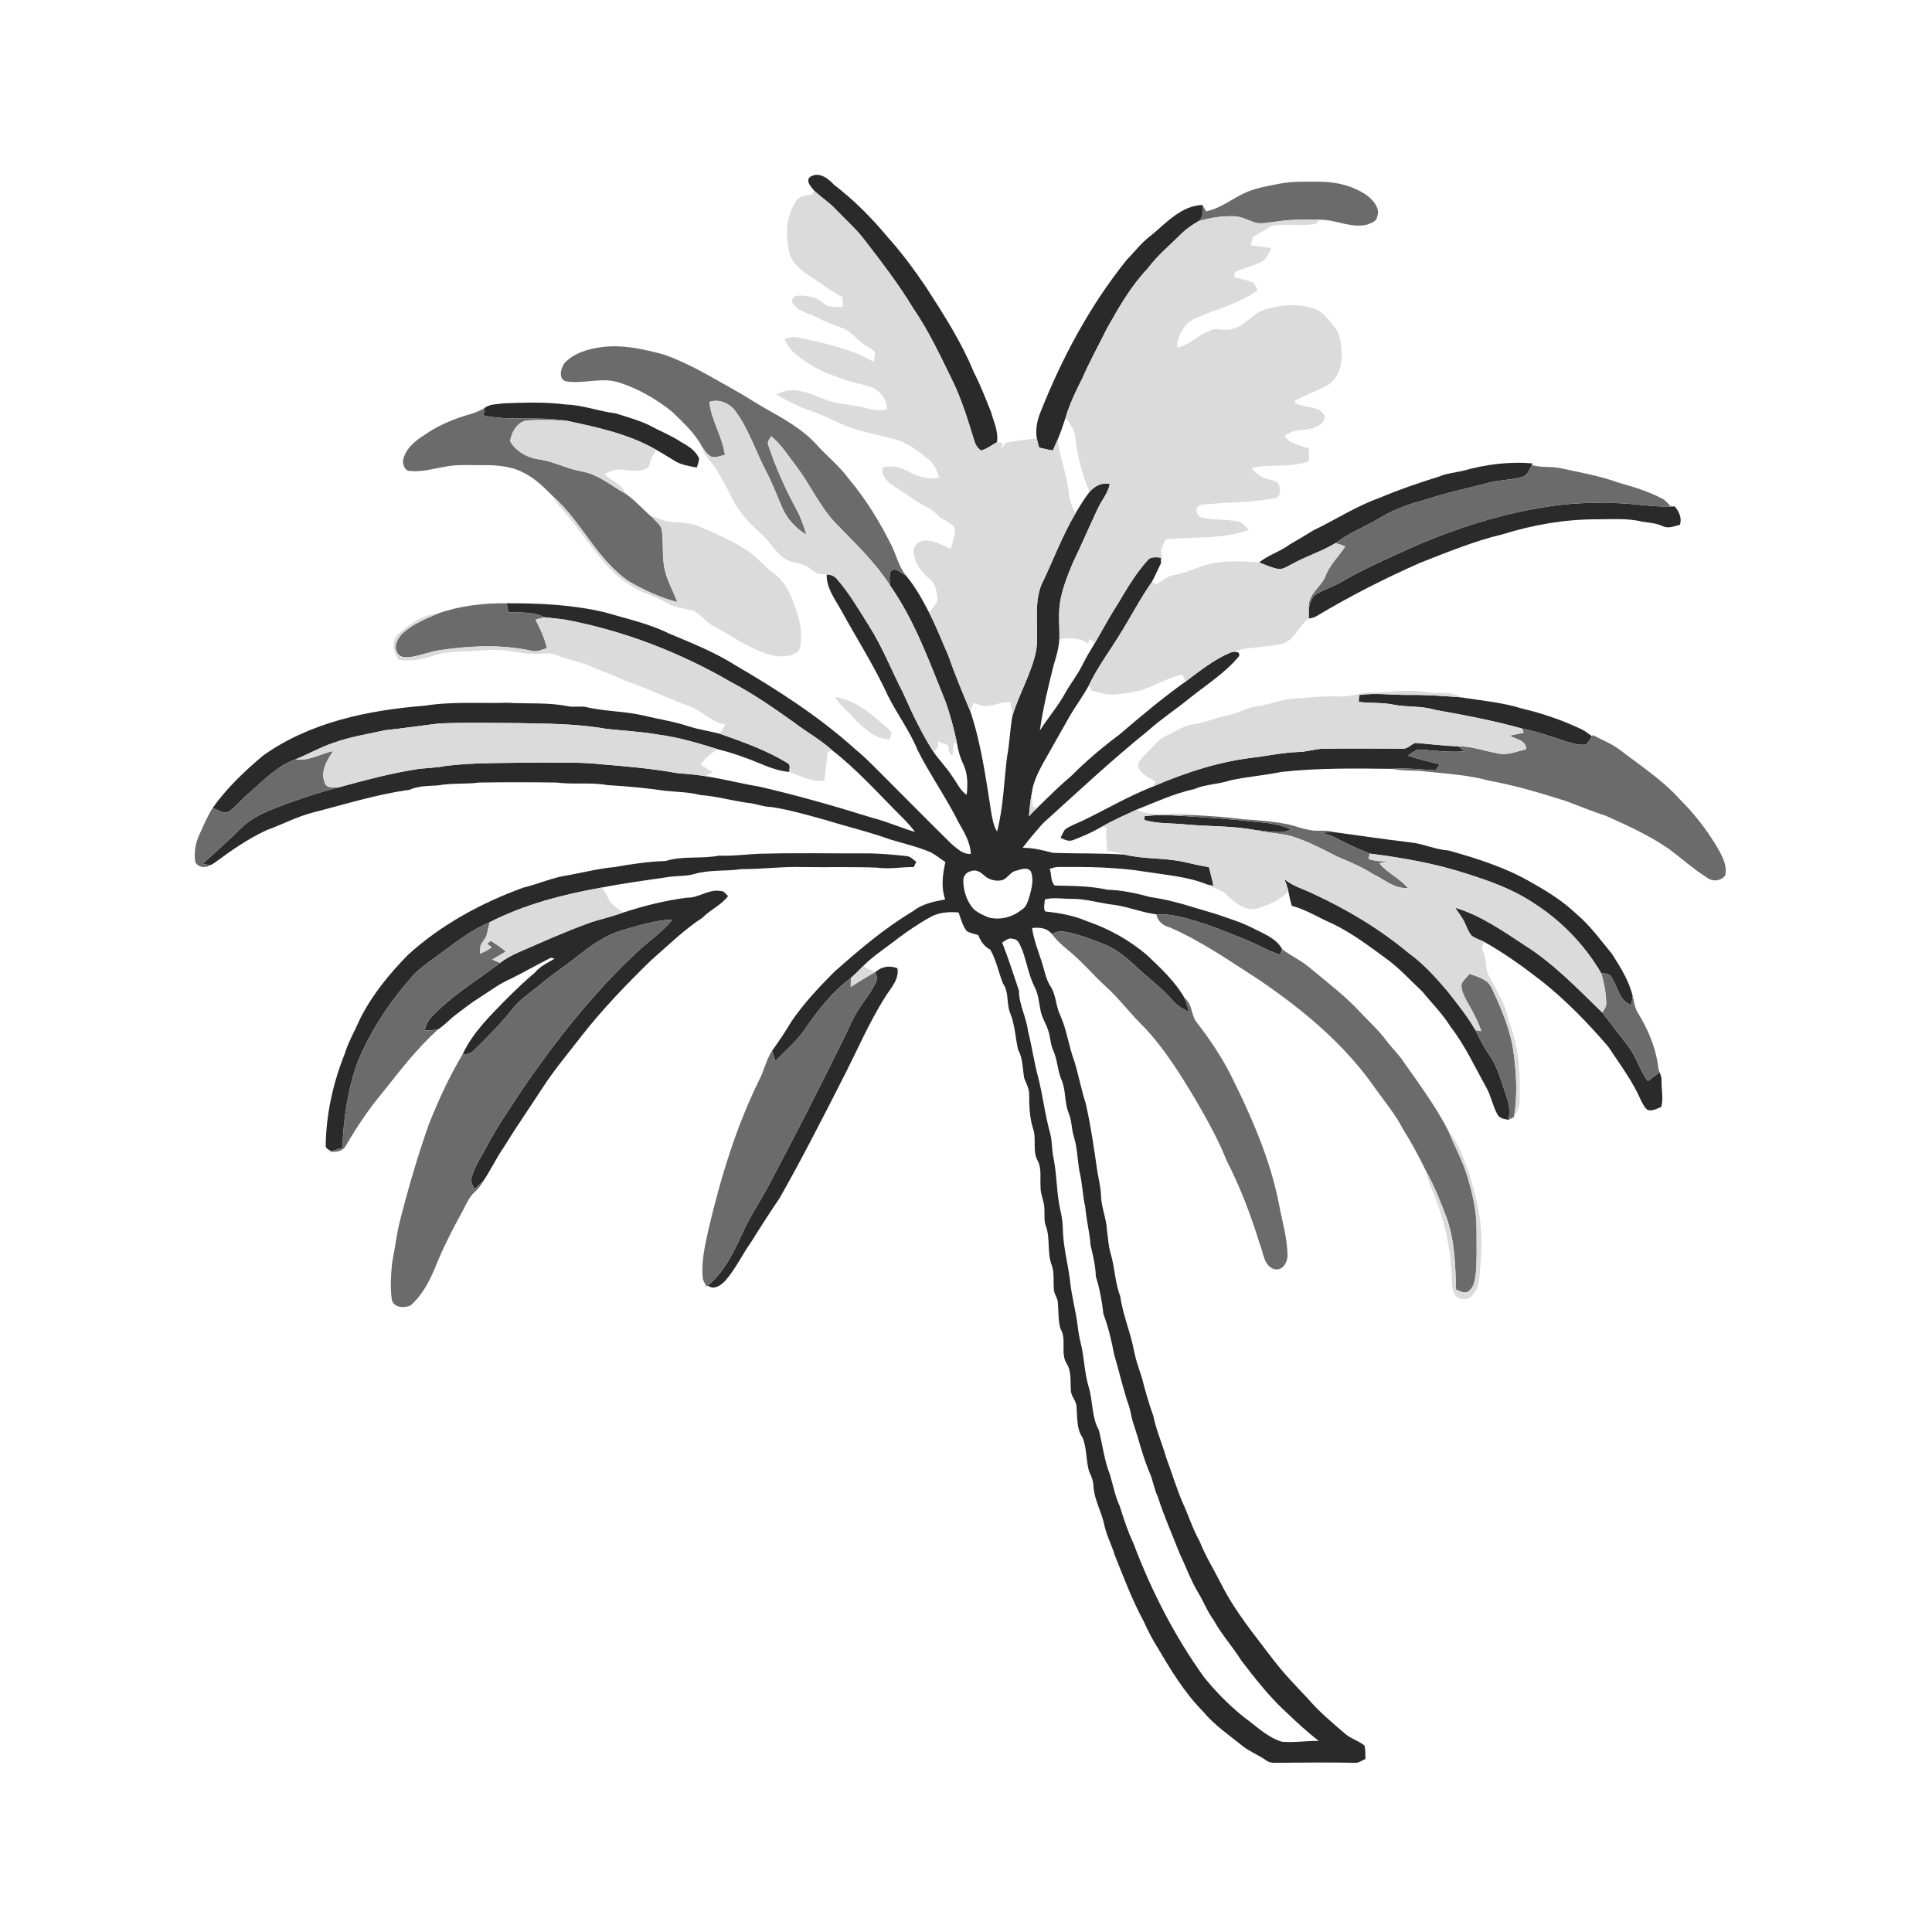 <ns0:svg xmlns:ns0="http://www.w3.org/2000/svg" width="1024pt" height="1024pt" viewBox="0 0 1024 1024" version="1.1">
<ns0:g id="#ffffffff">
<ns0:path fill="#ffffff" opacity="0" d=" M 0.00 0.00 L 1024.00 0.00 L 1024.00 1024.00 L 0.00 1024.00 L 0.00 0.00 M 429.60 93.60 C 426.65 95.71 429.88 99.12 431.50 101.00 C 431.25 101.53 430.75 102.60 430.49 103.13 C 427.30 103.39 423.61 103.74 421.73 106.75 C 416.55 114.88 416.11 125.26 418.52 134.40 C 420.09 139.63 424.51 143.30 428.93 146.16 C 434.90 149.81 440.29 154.37 446.61 157.46 C 446.65 159.22 446.70 160.98 446.75 162.74 C 444.06 162.64 441.27 162.94 438.67 162.13 C 436.04 160.80 434.04 158.31 431.10 157.61 C 427.87 156.84 424.48 156.35 421.18 156.94 C 420.43 157.90 419.11 159.46 420.13 160.67 C 422.67 165.03 428.11 165.69 432.23 167.89 C 436.74 170.26 441.50 172.07 446.28 173.84 C 451.60 175.73 454.63 180.89 459.45 183.56 C 460.89 184.46 462.41 185.28 463.69 186.43 C 463.69 188.23 463.33 190.02 463.07 191.80 C 451.07 184.76 437.23 182.01 423.81 178.99 C 421.06 178.27 418.23 178.66 415.68 179.86 C 417.16 182.73 418.95 185.50 421.50 187.54 C 427.82 192.70 434.94 197.00 442.78 199.42 C 448.62 202.04 454.96 203.07 461.03 204.99 C 466.22 206.53 470.16 211.41 470.03 216.92 C 464.87 218.55 459.80 216.21 454.76 215.33 C 449.65 214.41 444.43 214.03 439.48 212.42 C 433.29 210.62 427.53 207.11 420.96 206.86 C 417.59 206.62 414.37 207.79 411.29 208.96 C 417.51 212.67 424.04 215.89 430.92 218.19 C 437.46 220.39 443.44 223.92 449.91 226.32 C 457.85 229.38 466.34 230.49 474.49 232.86 C 481.32 234.75 486.94 239.33 492.36 243.69 C 495.32 246.02 496.60 249.65 497.88 253.05 C 492.63 254.36 487.20 252.90 482.53 250.42 C 478.00 247.96 472.76 246.03 467.65 247.95 C 467.17 251.60 469.53 254.57 472.30 256.61 C 475.97 259.37 480.00 261.59 483.71 264.29 C 487.98 267.47 493.31 269.09 497.01 273.05 C 499.48 275.78 503.51 276.53 505.82 279.35 C 506.76 283.25 504.77 287.20 503.83 290.95 C 499.59 289.08 495.41 286.37 490.60 286.54 C 487.19 286.32 483.70 289.33 484.30 292.90 C 484.90 298.33 488.15 303.19 492.38 306.54 C 495.92 309.13 496.68 313.86 496.88 317.95 C 496.29 320.60 493.96 322.49 492.43 324.65 C 488.87 317.76 485.13 310.94 480.11 304.98 C 476.75 300.76 475.36 295.53 473.29 290.66 C 466.82 277.43 459.14 264.72 449.60 253.46 C 444.83 246.95 438.45 241.88 433.04 235.94 C 425.49 227.49 415.40 221.99 405.67 216.48 C 400.35 213.49 395.30 210.06 389.97 207.11 C 377.61 200.22 365.46 192.67 352.05 187.98 C 341.32 185.08 330.12 182.50 318.95 183.97 C 311.91 184.90 304.33 186.96 299.35 192.32 C 297.17 194.87 295.73 201.12 300.05 202.13 C 309.18 203.62 318.53 199.89 327.57 202.57 C 338.16 205.86 347.96 211.52 356.55 218.50 C 362.21 224.14 368.33 229.59 372.08 236.77 C 372.92 241.59 377.16 244.50 379.51 248.51 C 382.78 254.06 385.91 259.70 388.68 265.53 C 392.49 272.64 398.41 278.30 404.24 283.75 C 408.22 287.45 410.89 292.41 415.30 295.66 C 418.55 298.13 422.78 298.26 426.51 299.59 C 428.91 300.62 430.72 302.63 433.02 303.85 C 434.65 304.49 436.46 304.26 438.17 304.46 C 437.92 311.29 442.18 316.99 445.39 322.66 C 453.87 338.15 463.47 353.05 470.81 369.15 C 475.77 378.84 482.31 387.69 486.46 397.80 C 493.08 410.89 501.62 422.91 508.16 436.05 C 511.09 441.18 514.31 446.49 514.56 452.57 C 510.45 452.95 507.44 449.85 504.50 447.48 C 493.04 436.27 481.83 424.82 470.48 413.51 C 464.94 408.04 459.64 402.29 453.60 397.35 C 434.37 379.98 412.48 365.87 390.17 352.84 C 378.98 345.73 366.62 340.81 354.44 335.71 C 343.76 330.43 332.05 327.95 320.70 324.58 C 303.65 320.48 286.04 319.69 268.57 319.74 C 256.32 319.64 243.88 321.01 232.29 325.10 C 224.14 325.85 217.00 330.68 211.12 336.08 C 206.97 339.64 208.66 345.70 211.14 349.73 C 217.36 350.65 223.62 349.63 229.53 347.61 C 236.76 345.09 244.49 345.62 252.00 344.95 C 257.00 344.60 262.04 344.16 267.04 344.75 C 273.20 345.36 279.31 346.92 285.54 346.51 C 288.94 346.37 292.52 345.87 295.70 347.42 C 300.75 349.82 306.42 350.30 311.53 352.52 C 318.02 355.40 324.74 357.74 331.20 360.69 C 342.92 364.75 354.10 370.17 365.73 374.46 C 372.42 376.90 377.31 383.05 384.60 384.00 C 383.55 385.62 382.52 387.25 381.50 388.89 C 376.05 387.51 370.46 386.72 365.09 385.00 C 357.26 382.38 349.05 381.19 341.05 379.23 C 330.78 376.86 320.12 377.10 309.90 374.60 C 307.27 374.37 304.63 374.69 302.00 374.52 C 291.19 372.13 279.99 373.14 268.99 372.48 C 254.34 372.87 239.58 371.73 225.04 374.04 C 195.15 376.41 164.30 382.76 139.44 400.47 C 129.63 408.73 120.17 417.70 112.73 428.20 C 109.81 432.72 107.82 437.75 105.56 442.61 C 103.48 447.07 102.75 452.13 103.53 456.99 C 105.08 459.84 108.83 460.26 111.39 458.55 C 112.39 458.22 113.25 457.60 114.11 457.02 C 122.70 450.67 131.54 444.52 141.26 440.02 C 149.53 437.06 157.31 432.84 165.84 430.65 C 182.81 426.31 199.59 421.00 217.00 418.62 C 221.80 416.43 227.04 416.65 232.18 416.28 C 239.39 414.95 246.75 415.72 254.00 414.77 C 267.66 414.55 281.34 414.58 295.01 414.76 C 303.97 415.95 313.07 414.51 321.99 416.12 C 332.18 416.73 342.36 417.64 352.46 419.12 C 358.73 419.80 365.10 419.76 371.23 421.39 C 379.59 421.98 387.68 424.31 395.95 425.49 C 400.39 425.77 404.52 427.72 408.99 427.76 C 418.68 429.22 428.08 432.04 437.53 434.60 C 448.99 438.18 460.72 440.90 472.01 444.99 C 479.17 447.13 486.49 448.83 493.38 451.78 C 496.12 453.21 498.49 455.24 501.07 456.94 C 499.63 463.45 498.66 470.27 500.99 476.71 C 495.00 477.79 488.83 479.07 483.94 482.93 C 468.77 491.97 455.32 503.47 442.14 515.13 C 434.01 523.32 426.06 531.76 419.53 541.31 C 416.32 546.65 412.92 551.90 409.21 556.92 C 406.13 561.65 405.04 567.30 402.45 572.28 C 390.04 597.47 381.89 624.50 375.47 651.77 C 373.62 660.36 371.49 669.11 372.53 677.96 C 373.03 679.37 373.82 680.66 374.51 682.00 L 375.17 681.36 C 378.40 684.03 382.34 681.14 384.59 678.61 C 389.99 672.44 393.41 664.86 398.18 658.23 C 403.02 650.43 407.98 642.69 413.16 635.11 C 424.73 614.75 435.36 593.88 445.99 573.02 C 453.74 558.09 460.26 542.48 469.29 528.25 C 472.15 523.64 476.68 519.09 475.66 513.21 C 471.72 511.61 467.43 512.21 464.22 515.02 C 461.79 514.49 459.54 513.42 457.51 512.01 C 463.15 506.34 469.96 502.12 476.18 497.16 C 481.64 493.15 487.23 489.30 493.18 486.05 C 497.68 483.50 503.02 483.21 508.07 483.62 C 509.32 486.97 510.13 490.66 512.42 493.51 C 514.27 494.61 516.45 494.96 518.49 495.59 C 519.76 498.85 521.70 501.76 524.91 503.37 C 528.04 508.95 529.28 515.42 531.62 521.34 C 534.89 525.81 533.33 531.78 535.35 536.75 C 537.94 543.03 538.13 549.95 539.65 556.49 C 542.23 561.06 541.94 566.44 542.85 571.45 C 543.92 574.25 545.51 576.97 545.48 580.07 C 545.46 586.16 545.69 592.34 547.55 598.19 C 549.47 603.65 547.09 609.88 549.93 615.08 C 552.23 619.37 551.17 624.40 551.53 629.06 C 551.37 633.13 553.58 636.82 553.55 640.89 C 553.76 643.79 553.24 646.82 554.26 649.62 C 556.84 656.39 554.82 664.03 557.51 670.78 C 558.88 674.72 558.23 678.96 558.54 683.04 C 558.48 685.89 560.87 688.10 560.72 690.97 C 561.09 695.36 560.81 699.93 562.05 704.19 C 565.53 709.83 561.88 717.01 565.32 722.69 C 568.05 726.94 567.21 732.17 567.59 736.95 C 567.63 740.23 570.73 742.58 570.58 745.91 C 571.07 751.34 570.51 757.32 573.81 762.01 C 576.12 767.69 575.54 774.14 577.27 779.99 C 578.47 782.47 579.56 785.02 579.56 787.84 C 580.01 795.10 583.98 801.42 585.36 808.47 C 586.53 813.97 589.26 818.95 590.86 824.33 C 595.59 836.01 599.97 847.89 606.01 858.99 C 608.28 863.98 610.72 868.89 613.70 873.51 C 620.70 885.41 627.95 897.35 637.73 907.22 C 643.64 914.39 651.42 919.60 658.58 925.40 C 662.39 928.42 667.00 930.17 670.98 932.95 C 673.23 934.84 676.29 934.20 679.00 934.29 C 692.01 934.21 705.03 934.05 718.04 934.31 C 720.16 934.52 721.87 933.06 723.71 932.25 C 723.59 929.89 723.85 927.46 723.19 925.17 C 720.16 922.57 716.01 921.65 713.00 918.97 C 706.01 913.00 698.93 907.05 692.97 900.04 C 686.61 893.35 680.20 886.69 674.60 879.34 C 665.10 866.75 654.89 854.51 647.70 840.38 C 643.76 832.54 639.07 825.09 635.82 816.92 C 632.12 810.35 629.92 803.11 626.77 796.29 C 623.44 788.54 621.05 780.43 618.09 772.53 C 616.00 765.10 612.79 758.03 611.28 750.44 C 608.89 743.86 607.00 737.12 605.26 730.35 C 603.80 725.76 602.12 721.22 601.16 716.50 C 599.32 706.45 595.15 696.99 593.70 686.86 C 590.88 679.64 590.92 671.76 588.66 664.40 C 587.44 660.36 587.35 656.11 586.71 651.97 C 586.40 645.83 583.79 640.08 583.56 633.93 C 583.48 629.55 582.35 625.30 581.64 621.00 C 579.88 608.86 578.17 596.71 575.44 584.75 C 573.05 577.43 571.68 569.83 569.43 562.48 C 566.38 554.49 565.48 545.83 561.90 538.01 C 559.54 533.20 559.80 527.55 556.91 522.96 C 554.30 519.07 553.65 514.37 552.20 510.01 C 550.28 504.03 547.91 498.14 547.02 491.89 C 550.78 491.40 554.93 491.78 557.46 494.97 C 559.92 498.34 563.06 501.12 566.28 503.74 C 573.41 509.56 579.31 516.68 586.09 522.88 C 593.48 529.52 599.34 537.63 606.49 544.51 C 617.21 555.86 625.48 569.22 633.48 582.56 C 639.62 593.10 645.61 603.78 650.14 615.14 C 657.40 629.28 663.06 644.19 667.70 659.38 C 669.72 663.92 669.65 670.51 675.03 672.60 C 679.65 674.01 682.56 669.08 682.40 665.08 C 682.26 656.00 679.55 647.23 677.91 638.36 C 673.34 614.74 663.59 592.54 652.99 571.08 C 647.93 560.87 641.60 551.35 634.64 542.34 C 631.13 538.47 632.26 532.27 627.87 529.02 C 622.78 520.13 615.17 513.10 607.82 506.11 C 598.58 498.32 587.90 492.30 576.47 488.39 C 569.34 485.26 561.66 483.91 553.98 483.10 C 552.85 481.20 553.76 478.81 553.79 476.73 C 558.36 475.46 563.26 476.48 567.97 476.40 C 575.79 476.33 583.26 478.85 590.98 479.66 C 598.43 480.73 605.49 483.72 612.96 484.63 C 613.45 488.39 616.59 490.70 620.05 491.56 C 636.95 498.92 652.12 509.57 667.57 519.50 C 690.99 535.48 713.32 554.02 729.43 577.61 C 734.37 584.41 739.74 590.93 743.60 598.44 C 748.19 605.68 752.19 613.24 755.93 620.94 C 756.55 624.61 757.85 628.10 759.34 631.50 C 764.96 645.00 768.52 659.37 769.29 674.00 C 769.65 677.81 769.28 681.78 770.55 685.46 C 772.11 688.61 776.58 689.54 779.37 687.45 C 782.52 684.97 783.87 680.92 784.13 677.04 C 784.76 668.70 785.68 660.32 784.96 651.96 C 784.28 641.02 781.37 630.37 778.04 619.98 C 775.14 613.09 773.20 605.46 767.90 599.92 C 761.41 586.98 752.73 575.31 744.42 563.50 C 741.68 559.06 737.73 555.57 734.67 551.37 C 731.02 546.41 726.43 542.26 722.20 537.81 C 713.82 528.46 703.71 520.92 694.13 512.87 C 689.67 509.06 684.25 506.64 679.58 503.12 C 676.55 497.46 670.14 495.02 664.70 492.28 C 658.36 488.92 651.48 486.88 644.74 484.52 C 633.15 481.18 621.69 477.07 609.68 475.47 C 602.27 473.45 594.71 471.80 587.01 471.59 C 577.86 469.53 568.39 469.56 559.04 469.35 C 556.69 467.14 557.51 463.32 556.34 460.49 C 557.85 460.04 559.37 459.52 560.98 459.51 C 576.37 459.42 591.84 459.54 607.05 462.03 C 618.12 463.80 629.54 464.57 640.01 468.86 C 643.14 470.90 647.22 471.26 649.87 474.05 C 653.87 478.01 658.89 482.25 664.86 481.90 C 671.46 480.07 678.10 477.55 682.85 472.38 C 683.35 474.98 683.91 477.56 684.71 480.10 C 692.40 482.17 699.15 486.54 706.42 489.65 C 716.62 494.59 725.67 501.49 734.79 508.13 C 741.89 513.30 747.77 519.85 754.14 525.84 C 759.06 531.95 764.69 537.48 768.83 544.19 C 776.60 554.25 781.88 565.86 788.05 576.89 C 790.35 581.22 791.21 586.18 793.56 590.46 C 794.63 592.77 797.24 593.12 799.49 593.51 C 800.44 593.01 801.42 592.54 802.40 592.09 C 804.26 589.50 805.53 586.48 805.46 583.25 C 805.74 570.41 805.43 557.22 800.99 545.01 C 799.18 540.40 798.66 535.35 796.40 530.92 C 794.02 526.50 791.84 521.97 789.37 517.60 C 786.88 513.74 788.15 508.85 786.25 504.76 C 785.24 502.90 785.48 500.93 786.76 499.28 C 797.64 505.36 807.78 512.74 817.61 520.38 C 830.37 530.55 841.69 542.35 852.34 554.67 C 858.47 563.94 865.25 572.90 869.72 583.14 C 870.67 584.93 871.48 586.93 873.16 588.21 C 875.70 589.23 878.16 587.55 880.50 586.72 C 881.75 582.20 880.54 577.61 880.67 573.02 C 880.70 571.41 880.38 569.82 879.60 568.42 C 879.36 567.78 879.16 567.14 879.00 566.50 C 877.83 555.73 873.52 545.44 867.79 536.31 C 866.31 533.68 866.09 530.60 865.33 527.73 C 863.31 519.68 858.81 512.53 854.39 505.61 C 848.40 498.32 842.82 490.56 835.57 484.45 C 828.81 478.02 820.91 472.89 812.78 468.38 C 798.85 460.04 783.24 455.10 767.70 450.77 C 760.70 450.32 754.26 447.12 747.28 446.44 C 733.91 444.89 720.62 442.86 707.29 441.08 C 702.97 439.55 698.32 440.93 693.93 439.86 C 690.19 439.28 686.69 437.83 683.03 436.98 C 675.11 435.41 667.06 434.71 659.01 434.25 C 650.78 433.11 642.50 432.58 634.22 432.09 C 629.59 430.78 624.74 431.25 620.00 431.23 C 614.17 431.15 607.91 432.16 602.65 429.02 C 612.64 425.10 622.44 420.50 632.98 418.24 C 639.03 415.57 645.76 415.75 651.97 413.63 C 660.88 411.67 670.02 411.00 678.97 409.16 C 698.52 406.97 718.24 407.28 737.90 407.50 C 743.84 408.80 749.95 408.08 755.95 408.95 C 767.07 410.12 778.34 410.77 789.17 413.76 C 802.93 416.23 816.36 420.28 829.69 424.48 C 836.80 427.04 843.73 430.07 850.96 432.32 C 862.38 437.45 873.89 442.61 884.24 449.75 C 891.36 454.95 897.90 460.98 905.45 465.60 C 908.33 467.47 912.44 466.78 914.43 463.93 C 915.65 458.00 912.15 452.56 909.32 447.66 C 903.93 438.95 897.61 430.82 890.31 423.64 C 881.27 413.52 869.81 406.06 859.11 397.85 C 854.62 394.29 849.22 392.26 844.20 389.59 L 843.80 390.26 C 842.05 388.95 840.34 387.56 838.38 386.59 C 828.37 381.82 817.82 378.18 807.02 375.63 C 796.37 372.27 785.14 371.35 774.16 369.57 C 768.89 365.90 762.15 368.02 756.23 366.83 C 746.17 365.13 736.05 366.98 725.95 367.05 C 720.80 367.09 715.93 369.37 710.76 369.15 C 701.95 368.77 693.18 369.77 684.41 370.43 C 678.45 370.87 672.94 373.44 667.04 374.18 C 661.47 374.75 656.71 378.00 651.26 379.01 C 645.05 380.08 639.32 383.00 633.04 383.76 C 627.61 384.45 623.06 387.69 618.21 389.94 C 613.71 391.92 611.00 396.26 607.41 399.41 C 605.60 401.44 602.61 403.59 603.32 406.67 C 604.93 410.50 609.07 412.19 612.45 414.14 C 611.95 415.06 611.45 415.98 610.97 416.92 C 598.40 421.89 586.67 428.70 574.54 434.64 C 571.16 436.21 567.61 437.50 564.51 439.61 C 563.51 440.99 562.86 442.57 562.11 444.08 C 564.21 445.02 566.50 446.24 568.84 445.23 C 573.94 443.30 578.97 441.08 583.70 438.34 C 584.62 438.38 585.55 438.43 586.48 438.48 C 585.83 442.66 586.77 446.84 586.80 451.03 C 589.93 451.29 593.00 451.93 595.97 452.96 C 583.38 452.11 570.68 452.50 558.07 452.02 C 552.80 450.70 547.51 449.26 542.03 449.37 C 545.30 444.90 548.96 440.75 552.58 436.58 C 570.95 419.94 589.08 402.97 608.39 387.39 C 615.45 381.04 623.43 375.86 630.77 369.85 C 639.65 362.77 649.45 356.60 656.74 347.77 C 657.51 344.82 653.80 345.36 652.08 345.90 C 661.24 342.42 671.38 343.52 680.74 340.87 C 686.68 338.31 688.53 331.38 693.66 327.88 C 695.05 327.58 696.52 327.35 697.76 326.57 C 715.39 316.01 733.75 306.69 752.54 298.36 C 766.98 292.71 781.39 286.77 796.51 283.15 C 812.52 278.18 829.17 275.27 845.96 275.24 C 854.06 275.30 862.33 274.49 870.27 276.48 C 873.97 277.04 877.79 277.24 881.24 278.88 C 884.23 280.29 887.44 278.94 890.40 278.14 C 891.56 274.56 889.95 271.12 887.64 268.42 C 887.11 268.43 886.06 268.44 885.53 268.44 C 884.13 266.90 882.80 265.21 880.94 264.23 C 873.62 260.47 865.75 257.97 857.83 255.83 C 847.88 252.14 837.39 250.42 827.07 248.15 C 822.06 247.09 816.83 247.99 811.90 246.49 L 812.30 245.64 C 799.94 244.49 787.38 246.16 775.46 249.51 C 771.13 250.54 766.61 250.88 762.50 252.67 C 751.85 255.97 741.27 259.58 731.00 263.95 C 718.70 268.30 707.75 275.56 696.02 281.15 C 691.92 283.72 687.74 286.16 683.55 288.59 C 678.52 292.38 672.27 294.12 667.37 298.09 C 657.88 297.41 648.03 296.78 638.78 299.56 C 633.28 301.14 628.12 303.82 622.43 304.74 C 618.80 305.28 616.10 307.89 613.00 309.58 C 612.14 309.23 611.32 308.84 610.52 308.42 C 612.22 305.28 613.63 302.00 615.20 298.80 L 615.17 299.94 C 617.03 297.35 615.28 294.28 615.48 291.44 C 615.96 289.46 616.98 287.67 617.84 285.84 C 632.56 284.45 647.86 285.94 662.00 280.86 C 660.36 279.20 658.89 277.02 656.47 276.51 C 649.96 275.01 643.13 275.85 636.65 274.19 C 634.65 273.68 633.96 271.22 634.35 269.41 C 635.40 266.75 638.71 267.54 640.95 267.15 C 652.29 266.20 663.75 266.20 674.97 264.20 C 678.53 264.22 679.04 259.90 677.96 257.30 C 677.03 254.40 673.45 254.60 671.11 253.61 C 667.81 252.88 665.47 250.33 663.19 248.04 C 673.23 245.75 683.81 248.03 693.66 244.55 C 693.83 242.24 693.82 239.93 693.64 237.62 C 689.20 236.01 683.80 235.39 680.88 231.23 C 685.26 226.86 691.99 228.80 697.23 226.36 C 700.17 225.36 703.84 222.04 701.16 218.90 C 697.30 215.01 691.07 216.14 686.46 213.61 C 686.42 213.31 686.35 212.70 686.32 212.40 C 691.66 209.54 697.35 207.39 702.78 204.71 C 709.11 201.44 711.47 193.74 711.15 187.04 C 710.75 182.43 710.62 177.31 707.44 173.61 C 704.27 169.77 701.39 165.08 696.36 163.54 C 687.90 160.71 678.57 161.53 670.18 164.19 C 663.89 165.98 660.36 172.44 653.97 174.04 C 649.65 176.18 644.74 172.89 640.61 175.58 C 634.67 177.74 630.30 183.10 623.96 184.18 C 623.61 179.52 626.20 175.39 628.95 171.88 C 631.80 169.04 635.77 167.80 639.40 166.30 C 648.75 162.86 658.31 159.61 666.62 153.96 C 665.89 152.52 665.28 151.00 664.30 149.72 C 661.00 148.51 657.51 147.92 654.16 146.87 C 654.22 146.25 654.33 144.99 654.38 144.36 C 658.76 142.16 663.61 141.14 668.05 139.08 C 671.08 137.72 672.42 134.50 673.80 131.71 C 670.23 130.74 666.53 130.57 662.90 129.99 C 663.33 128.45 663.62 126.86 664.29 125.41 C 667.64 123.51 671.04 121.67 674.34 119.67 C 681.99 118.44 689.87 120.03 697.50 118.61 C 697.94 118.07 698.82 117.00 699.26 116.46 C 707.90 116.21 716.17 121.27 724.85 118.98 C 726.85 118.21 729.57 117.41 729.92 114.92 C 731.70 110.35 727.83 106.11 724.46 103.52 C 717.07 98.42 707.90 96.23 699.00 96.31 C 691.93 96.30 684.78 96.00 677.81 97.43 C 671.37 98.74 664.72 99.73 658.80 102.73 C 652.29 105.84 646.51 110.64 639.25 111.98 C 638.60 110.87 637.95 109.75 637.32 108.63 C 626.22 109.05 618.38 117.87 610.44 124.51 C 605.27 128.25 601.41 133.40 597.01 137.95 C 577.62 162.10 562.86 189.71 551.49 218.44 C 549.66 222.81 548.76 227.60 549.51 232.33 C 543.94 233.06 538.33 233.47 532.85 234.80 C 532.28 235.78 531.72 236.77 531.16 237.76 C 531.16 236.75 531.16 235.74 531.18 234.74 C 530.25 234.62 529.34 234.50 528.43 234.37 C 529.28 228.84 526.75 223.69 525.31 218.51 C 522.42 211.33 519.68 204.08 516.11 197.21 C 509.54 181.23 500.15 166.61 490.80 152.16 C 484.51 142.90 477.88 133.86 470.37 125.55 C 461.95 115.38 452.56 105.99 442.08 97.95 C 439.04 94.63 434.19 90.85 429.60 93.60 M 256.92 216.15 C 252.79 218.86 247.89 219.77 243.29 221.35 C 236.99 223.64 230.83 226.43 225.33 230.30 C 220.17 233.51 214.80 237.78 213.60 244.09 C 213.59 246.30 214.47 249.64 217.23 249.61 C 223.67 250.31 229.93 248.34 236.21 247.29 C 242.73 246.04 249.40 246.66 256.00 246.53 C 263.57 246.49 271.53 247.10 278.25 250.94 C 283.93 253.86 288.45 258.45 292.93 262.91 C 293.93 264.88 295.15 266.74 296.65 268.37 C 306.69 279.44 314.35 292.49 324.92 303.11 C 329.27 307.27 334.32 310.71 339.70 313.43 C 344.29 315.42 349.07 316.99 353.38 319.58 C 357.14 321.83 361.51 322.45 365.73 323.28 C 370.98 324.14 373.49 329.61 378.09 331.79 C 384.62 335.17 390.67 339.40 397.24 342.71 C 403.13 345.42 409.32 348.51 416.01 347.79 C 419.42 347.61 423.77 346.25 424.23 342.27 C 425.82 333.19 422.56 324.12 419.11 315.84 C 417.15 310.92 413.85 306.62 409.62 303.44 C 404.69 299.75 400.78 294.83 395.60 291.46 C 387.33 286.37 378.52 282.24 369.52 278.62 C 365.06 276.91 360.23 277.03 355.56 276.62 C 351.93 276.36 348.73 274.48 345.34 273.36 C 345.57 273.71 346.03 274.40 346.27 274.75 C 341.26 270.52 336.95 265.47 331.59 261.67 C 329.66 256.60 324.01 254.87 320.33 251.34 C 322.89 250.13 325.53 248.57 328.46 248.87 C 333.44 249.11 339.06 250.79 343.54 247.75 C 344.97 244.64 345.49 241.06 347.95 238.49 C 351.46 240.41 354.80 242.63 358.25 244.66 C 361.66 246.50 365.55 247.13 369.32 247.80 C 369.84 246.20 370.52 244.61 370.50 242.91 C 368.64 238.69 364.60 236.25 360.74 234.13 C 355.83 230.84 350.28 228.74 345.12 225.89 C 339.14 222.80 332.60 221.12 326.23 219.07 C 317.40 218.05 308.94 214.64 299.96 214.40 C 289.05 212.96 277.98 213.38 267.00 213.77 C 263.65 214.30 259.72 214.04 256.92 216.15 M 442.74 369.45 C 445.19 374.38 450.24 377.20 453.37 381.65 C 458.39 386.35 464.16 391.86 471.50 391.81 C 471.88 390.57 472.27 389.35 472.66 388.13 C 463.97 380.23 454.85 371.36 442.74 369.45 M 381.09 453.51 C 371.71 455.35 361.93 453.47 352.71 456.36 C 343.70 456.64 334.73 457.92 325.87 459.55 C 317.67 460.26 309.68 462.33 301.60 463.81 C 293.17 464.94 285.38 468.56 277.15 470.52 C 254.96 478.65 233.70 490.17 216.17 506.16 C 206.46 516.03 197.58 526.89 191.22 539.25 C 188.39 545.70 184.79 551.81 182.70 558.57 C 176.54 573.97 172.90 590.40 172.62 607.00 C 172.45 608.68 174.39 609.50 175.60 610.21 L 174.79 610.48 C 177.86 610.66 181.59 610.41 183.24 607.36 C 189.16 597.21 195.72 587.37 203.32 578.38 C 212.40 566.95 221.36 555.29 232.28 545.52 C 235.74 543.36 238.38 540.18 241.64 537.76 C 245.67 534.72 249.65 531.58 253.93 528.89 C 259.54 525.39 264.79 521.25 270.93 518.67 C 277.88 515.17 284.66 511.33 291.61 507.82 C 292.34 507.36 293.15 508.04 293.91 508.15 C 290.25 510.34 286.18 512.12 283.45 515.55 C 278.38 519.76 273.67 524.38 268.95 528.98 C 260.12 538.04 250.65 547.07 245.25 558.71 C 238.19 570.43 232.50 582.91 227.42 595.59 C 221.60 611.99 216.69 628.70 212.38 645.56 C 210.26 653.26 209.45 661.24 207.87 669.07 C 207.19 675.65 206.76 682.39 207.69 688.97 C 208.77 693.29 214.45 693.41 217.70 691.86 C 223.57 686.66 227.39 679.57 230.39 672.41 C 234.60 661.76 239.84 651.55 245.38 641.54 C 247.18 638.07 248.71 634.28 251.76 631.67 C 253.54 630.09 254.99 628.18 256.09 626.06 C 260.07 620.25 263.01 613.78 267.05 608.00 C 273.59 597.35 280.74 587.09 287.55 576.61 C 293.88 566.80 301.45 557.91 308.55 548.67 C 319.66 534.53 332.17 521.58 345.03 509.03 C 353.97 501.26 362.42 492.85 372.38 486.35 C 376.52 482.10 382.30 479.77 385.88 474.95 C 384.70 473.86 383.77 472.12 381.92 472.27 C 375.56 471.06 370.26 476.05 363.99 475.80 C 352.51 477.25 341.21 480.13 330.22 483.70 C 327.86 481.79 325.18 480.18 323.30 477.76 C 321.87 475.27 320.96 472.44 318.78 470.45 C 330.40 468.15 342.15 466.60 353.87 464.89 C 358.47 464.14 363.21 464.52 367.74 463.32 C 375.92 460.83 384.57 461.90 392.93 460.65 C 403.98 460.71 414.95 459.18 426.00 459.56 C 438.99 459.75 452.00 459.38 464.99 459.86 C 471.41 460.80 477.84 459.49 484.28 459.56 C 484.63 458.88 485.32 457.51 485.67 456.83 C 484.08 455.68 482.68 453.93 480.60 453.77 C 473.10 452.93 465.58 452.25 458.03 452.31 C 440.68 452.39 423.33 452.00 405.99 452.44 C 397.66 452.42 389.43 453.89 381.09 453.51 Z" />
<ns0:path fill="#ffffff" opacity="0" d=" M 560.62 232.92 C 562.25 229.20 563.42 225.31 564.75 221.47 C 567.19 224.52 569.58 227.87 569.93 231.89 C 570.96 241.81 573.58 251.53 577.48 260.70 C 574.77 264.26 572.39 268.04 570.13 271.90 C 567.92 268.59 566.81 264.74 566.44 260.82 C 565.48 251.32 561.52 242.43 560.62 232.92 Z" />
<ns0:path fill="#ffffff" opacity="0" d=" M 563.98 338.29 C 568.43 338.32 573.07 338.31 576.76 341.25 C 577.01 340.35 577.27 339.45 577.54 338.56 C 578.45 339.31 579.37 340.04 580.31 340.78 C 577.95 344.61 575.69 348.51 573.65 352.52 C 571.06 357.80 567.32 362.38 564.48 367.51 C 560.66 374.51 555.37 380.52 551.13 387.25 C 552.81 375.52 555.57 363.99 558.46 352.52 C 559.86 348.10 561.13 343.60 561.48 338.96 C 562.10 338.79 563.35 338.46 563.98 338.29 Z" />
<ns0:path fill="#ffffff" opacity="0" d=" M 607.71 364.80 C 614.01 362.34 620.00 359.05 626.62 357.45 C 627.19 358.72 627.79 359.98 628.41 361.24 C 616.17 369.90 604.72 379.61 593.32 389.32 C 584.42 395.99 575.87 403.14 568.03 411.03 C 561.68 416.43 555.75 422.28 549.82 428.13 C 549.22 427.98 548.01 427.67 547.41 427.52 C 547.18 425.26 546.93 423.00 546.82 420.74 C 547.73 412.74 552.17 405.88 555.98 399.00 C 559.67 392.38 563.49 385.83 567.18 379.21 C 570.37 373.82 574.15 368.79 577.13 363.27 C 577.63 364.19 578.17 365.13 578.70 366.07 C 582.64 367.05 586.61 368.42 590.73 368.07 C 596.47 367.56 602.31 366.96 607.71 364.80 Z" />
<ns0:path fill="#ffffff" opacity="0" d=" M 516.01 372.50 C 516.72 372.78 517.43 373.04 518.16 373.31 C 523.87 376.01 529.63 371.71 535.51 372.08 C 535.89 374.52 536.31 376.96 536.61 379.42 C 535.26 386.70 535.13 394.14 533.72 401.41 C 532.10 414.52 531.80 427.91 528.48 440.75 C 526.45 437.49 525.92 433.63 525.27 429.93 C 522.48 412.18 520.02 394.22 514.34 377.12 C 514.89 375.58 515.45 374.04 516.01 372.50 Z" />
<ns0:path fill="#ffffff" opacity="0" d=" M 497.04 392.91 C 498.92 393.65 500.81 394.37 502.70 395.12 C 502.52 397.25 502.89 399.36 504.88 400.55 C 505.12 398.23 505.39 395.91 505.45 393.57 C 505.87 393.74 506.71 394.08 507.12 394.25 C 507.11 393.97 507.08 393.42 507.07 393.14 C 507.71 397.31 508.81 401.42 510.66 405.24 C 512.99 410.24 512.97 415.93 512.36 421.31 C 508.76 418.89 507.18 414.73 504.64 411.39 C 501.69 406.74 497.71 402.87 494.65 398.31 C 496.95 397.30 497.72 395.27 497.04 392.91 Z" />
<ns0:path fill="#ffffff" opacity="0" d=" M 371.28 405.24 C 373.75 401.95 376.83 399.19 380.36 397.08 C 385.12 398.26 389.82 399.71 394.41 401.43 C 402.38 404.06 409.86 408.53 418.39 409.13 C 424.36 411.42 430.25 414.58 436.89 413.79 C 437.55 408.74 438.17 403.68 438.66 398.61 C 439.24 398.35 440.39 397.83 440.97 397.57 C 454.33 407.94 465.55 420.64 477.50 432.53 C 480.18 435.17 482.77 437.93 485.01 440.97 C 477.39 438.74 470.14 435.42 462.43 433.49 C 442.48 427.25 422.38 421.51 402.01 416.83 C 393.59 415.48 385.34 413.33 376.95 411.90 C 375.99 411.51 375.05 411.09 374.11 410.68 C 375.40 410.26 376.70 409.85 378.01 409.44 C 375.76 408.04 373.53 406.63 371.28 405.24 Z" />
<ns0:path fill="#ffffff" opacity="0" d=" M 514.55 461.78 C 517.32 460.53 519.80 462.36 521.80 464.11 C 524.12 466.27 527.44 467.11 530.54 466.63 C 533.93 466.12 535.26 462.02 538.66 461.47 C 541.08 460.81 544.51 459.34 546.35 461.82 C 548.02 466.06 546.88 470.64 545.71 474.85 C 544.76 477.58 544.14 480.90 541.29 482.31 C 536.45 486.25 529.80 487.86 523.75 486.20 C 520.32 484.63 516.37 483.15 514.41 479.70 C 511.89 475.98 510.68 471.44 510.57 466.99 C 510.44 464.51 512.09 462.24 514.55 461.78 Z" />
<ns0:path fill="#ffffff" opacity="0" d=" M 531.18 499.57 C 532.94 498.54 534.75 496.78 536.95 497.63 C 540.20 497.86 540.73 501.55 541.97 503.89 C 544.26 510.34 545.34 517.26 548.50 523.40 C 550.34 527.05 550.65 531.20 551.44 535.15 C 552.04 538.91 554.20 542.16 555.42 545.72 C 556.75 549.24 556.64 553.13 558.15 556.60 C 560.54 561.61 560.43 567.36 562.67 572.44 C 565.02 578.03 564.12 584.30 566.39 589.90 C 568.15 593.96 567.87 598.51 569.24 602.69 C 571.05 608.62 571.08 614.89 572.15 620.96 C 573.72 627.11 573.74 633.51 575.21 639.69 C 575.76 646.53 577.53 653.19 578.04 660.04 C 579.36 665.49 580.63 670.92 580.82 676.55 C 582.86 683.05 584.09 689.72 584.85 696.50 C 587.48 703.40 589.12 710.62 590.52 717.87 C 593.24 726.98 595.24 736.32 598.40 745.31 C 599.28 748.09 599.61 751.01 600.48 753.81 C 603.49 762.48 605.53 771.48 609.07 779.97 C 611.10 784.26 611.61 789.06 613.68 793.34 C 616.87 803.46 621.22 813.13 625.08 823.00 C 628.42 829.98 631.00 837.34 634.98 844.02 C 637.96 848.76 639.84 854.12 643.22 858.63 C 647.40 866.30 653.37 872.74 657.94 880.16 C 665.17 889.48 672.41 898.90 681.10 906.94 C 686.86 912.42 692.66 917.88 698.99 922.72 C 692.45 922.61 685.93 923.75 679.41 923.15 C 671.51 920.76 665.60 914.61 659.04 909.93 C 651.33 903.66 644.29 896.56 638.07 888.82 C 622.47 867.07 610.22 843.07 600.77 818.07 C 597.76 811.70 595.60 804.99 593.49 798.30 C 591.03 792.99 589.96 787.22 588.32 781.65 C 585.27 774.02 584.40 765.79 582.37 757.89 C 578.48 750.85 579.32 742.53 577.00 735.03 C 574.77 727.63 574.72 719.82 572.91 712.33 C 572.17 709.27 571.56 706.17 571.22 703.04 C 570.30 695.11 568.06 687.42 567.21 679.48 C 566.20 670.29 563.59 661.32 563.34 652.04 C 563.31 648.59 562.88 645.17 562.11 641.83 C 559.92 632.45 560.26 622.71 558.29 613.30 C 557.45 609.26 557.71 605.06 556.70 601.05 C 553.91 591.27 552.81 581.12 550.33 571.27 C 548.04 563.13 547.03 554.73 544.87 546.56 C 544.05 539.17 540.04 532.53 540.06 525.02 C 537.19 516.51 534.46 507.94 531.18 499.57 Z" />
</ns0:g>
<ns0:g id="#2a2a2aff">
<ns0:path fill="#2a2a2a" opacity="1.00" d=" M 429.60 93.60 C 434.19 90.85 439.04 94.63 442.08 97.95 C 452.56 105.99 461.95 115.38 470.37 125.55 C 477.88 133.86 484.51 142.90 490.80 152.16 C 500.15 166.61 509.54 181.23 516.11 197.21 C 519.68 204.08 522.42 211.33 525.31 218.51 C 526.75 223.69 529.28 228.84 528.43 234.37 C 525.64 235.87 523.10 237.97 520.00 238.79 C 518.18 237.60 516.98 235.74 516.42 233.67 C 513.01 222.70 509.73 211.63 504.62 201.31 C 498.27 188.33 492.12 175.16 483.90 163.22 C 476.34 150.69 467.41 139.06 458.47 127.49 C 453.94 121.44 448.21 116.47 443.02 111.01 C 439.58 107.22 435.13 104.58 431.50 101.00 C 429.88 99.12 426.65 95.71 429.60 93.60 Z" />
<ns0:path fill="#2a2a2a" opacity="1.00" d=" M 610.44 124.51 C 618.38 117.87 626.22 109.05 637.32 108.63 C 637.81 111.69 637.82 115.02 635.27 117.21 C 632.17 119.03 629.12 121.00 626.52 123.50 C 620.39 129.70 613.55 135.23 608.33 142.28 C 599.49 151.55 593.07 162.76 586.83 173.86 C 582.43 182.80 577.53 191.50 573.59 200.66 C 570.16 207.38 566.87 214.21 564.75 221.47 C 563.42 225.31 562.25 229.20 560.62 232.92 C 559.74 234.86 558.85 236.79 558.04 238.76 C 555.58 238.39 553.17 237.80 550.75 237.23 C 550.32 235.60 549.86 233.97 549.51 232.33 C 548.76 227.60 549.66 222.81 551.49 218.44 C 562.86 189.71 577.62 162.10 597.01 137.95 C 601.41 133.40 605.27 128.25 610.44 124.51 Z" />
<ns0:path fill="#2a2a2a" opacity="1.00" d=" M 256.92 216.15 C 259.72 214.04 263.65 214.30 267.00 213.77 C 277.98 213.38 289.05 212.96 299.96 214.40 C 308.94 214.64 317.40 218.05 326.23 219.07 C 332.60 221.12 339.14 222.80 345.12 225.89 C 350.28 228.74 355.83 230.84 360.74 234.13 C 364.60 236.25 368.64 238.69 370.50 242.91 C 370.52 244.61 369.84 246.20 369.32 247.80 C 365.55 247.13 361.66 246.50 358.25 244.66 C 354.80 242.63 351.46 240.41 347.95 238.49 C 333.32 230.02 316.64 226.48 300.30 223.01 C 285.71 220.54 270.69 223.30 256.20 220.19 C 256.44 218.84 256.65 217.49 256.92 216.15 Z" />
<ns0:path fill="#2a2a2a" opacity="1.00" d=" M 775.46 249.51 C 787.38 246.16 799.94 244.49 812.30 245.64 L 811.90 246.49 C 810.67 248.87 809.65 251.94 806.80 252.78 C 801.18 254.46 795.20 254.28 789.54 255.76 C 778.03 258.76 766.39 261.21 755.09 264.95 C 747.13 267.15 739.20 269.72 732.14 274.08 C 724.19 278.89 715.38 282.17 707.93 287.80 C 700.62 292.24 692.36 294.77 684.89 298.91 C 682.48 300.00 680.13 302.00 677.33 301.51 C 673.84 300.92 670.65 299.33 667.37 298.09 C 672.27 294.12 678.52 292.38 683.55 288.59 C 687.74 286.16 691.92 283.72 696.02 281.15 C 707.75 275.56 718.70 268.30 731.00 263.95 C 741.27 259.58 751.85 255.97 762.50 252.67 C 766.61 250.88 771.13 250.54 775.46 249.51 Z" />
<ns0:path fill="#2a2a2a" opacity="1.00" d=" M 577.48 260.70 C 580.24 257.64 583.97 255.51 588.22 256.54 C 587.25 261.46 583.78 265.27 581.75 269.74 C 577.30 279.24 573.17 288.89 568.61 298.35 C 565.81 305.05 563.10 311.88 561.87 319.07 C 560.81 325.66 561.69 332.33 561.48 338.96 C 561.13 343.60 559.86 348.10 558.46 352.52 C 555.57 363.99 552.81 375.52 551.13 387.25 C 555.37 380.52 560.66 374.51 564.48 367.51 C 567.32 362.38 571.06 357.80 573.65 352.52 C 575.69 348.51 577.95 344.61 580.31 340.78 C 584.33 333.97 587.98 326.94 592.31 320.33 C 597.09 312.29 601.85 304.11 608.13 297.13 C 609.85 294.79 612.91 295.37 615.40 295.58 C 615.35 296.38 615.25 297.99 615.20 298.80 C 613.63 302.00 612.22 305.28 610.52 308.42 C 604.38 317.18 599.49 326.72 593.83 335.78 C 588.27 344.95 581.73 353.55 577.13 363.27 C 574.15 368.79 570.37 373.82 567.18 379.21 C 563.49 385.83 559.67 392.38 555.98 399.00 C 552.17 405.88 547.73 412.74 546.82 420.74 C 546.05 424.67 545.66 428.66 545.37 432.66 C 546.79 431.09 548.26 429.57 549.82 428.13 C 555.75 422.28 561.68 416.43 568.03 411.03 C 575.87 403.14 584.42 395.99 593.32 389.32 C 604.72 379.61 616.17 369.90 628.41 361.24 C 635.91 355.58 643.37 349.61 652.08 345.90 C 653.80 345.36 657.51 344.82 656.74 347.77 C 649.45 356.60 639.65 362.77 630.77 369.85 C 623.43 375.86 615.45 381.04 608.39 387.39 C 589.08 402.97 570.95 419.94 552.58 436.58 C 548.96 440.75 545.30 444.90 542.03 449.37 C 547.51 449.26 552.80 450.70 558.07 452.02 C 570.68 452.50 583.38 452.11 595.97 452.96 C 606.44 455.49 617.45 454.53 627.97 456.94 C 632.20 457.97 636.46 458.87 640.76 459.60 C 641.61 462.88 642.48 466.17 643.14 469.51 C 642.36 469.35 640.80 469.02 640.01 468.86 C 629.54 464.57 618.12 463.80 607.05 462.03 C 591.84 459.54 576.37 459.42 560.98 459.51 C 559.37 459.52 557.85 460.04 556.34 460.49 C 557.51 463.32 556.69 467.14 559.04 469.35 C 568.39 469.56 577.86 469.53 587.01 471.59 C 594.71 471.80 602.27 473.45 609.68 475.47 C 621.69 477.07 633.15 481.18 644.74 484.52 C 651.48 486.88 658.36 488.92 664.70 492.28 C 670.14 495.02 676.55 497.46 679.58 503.12 C 679.29 503.84 678.71 505.28 678.43 505.99 C 671.52 503.82 665.34 499.95 658.60 497.36 C 651.90 494.69 645.23 491.92 638.39 489.64 C 630.15 487.00 621.73 484.23 612.96 484.63 C 605.49 483.72 598.43 480.73 590.98 479.66 C 583.26 478.85 575.79 476.33 567.97 476.40 C 563.26 476.48 558.36 475.46 553.79 476.73 C 553.76 478.81 552.85 481.20 553.98 483.10 C 561.66 483.91 569.34 485.26 576.47 488.39 C 587.90 492.30 598.58 498.32 607.82 506.11 C 615.17 513.10 622.78 520.13 627.87 529.02 C 628.79 531.36 629.50 533.77 630.17 536.20 C 626.69 534.83 623.56 532.71 621.17 529.84 C 615.92 523.70 609.32 519.01 603.46 513.52 C 598.05 508.52 592.50 503.37 585.56 500.62 C 578.29 497.81 570.98 494.72 563.20 493.71 C 561.18 493.38 559.29 494.29 557.46 494.97 C 554.93 491.78 550.78 491.40 547.02 491.89 C 547.91 498.14 550.28 504.03 552.20 510.01 C 553.65 514.37 554.30 519.07 556.91 522.96 C 559.80 527.55 559.54 533.20 561.90 538.01 C 565.48 545.83 566.38 554.49 569.43 562.48 C 571.68 569.83 573.05 577.43 575.44 584.75 C 578.17 596.71 579.88 608.86 581.64 621.00 C 582.35 625.30 583.48 629.55 583.56 633.93 C 583.79 640.08 586.40 645.83 586.71 651.97 C 587.35 656.11 587.44 660.36 588.66 664.40 C 590.92 671.76 590.88 679.64 593.70 686.86 C 595.15 696.99 599.32 706.45 601.16 716.50 C 602.12 721.22 603.80 725.76 605.26 730.35 C 607.00 737.12 608.89 743.86 611.28 750.44 C 612.79 758.03 616.00 765.10 618.09 772.53 C 621.05 780.43 623.44 788.54 626.77 796.29 C 629.92 803.11 632.12 810.35 635.82 816.92 C 639.07 825.09 643.76 832.54 647.70 840.38 C 654.89 854.51 665.10 866.75 674.60 879.34 C 680.20 886.69 686.61 893.35 692.97 900.04 C 698.93 907.05 706.01 913.00 713.00 918.97 C 716.01 921.65 720.16 922.57 723.19 925.17 C 723.85 927.46 723.59 929.89 723.71 932.25 C 721.87 933.06 720.16 934.52 718.04 934.31 C 705.03 934.05 692.01 934.21 679.00 934.29 C 676.29 934.20 673.23 934.84 670.98 932.95 C 667.00 930.17 662.39 928.42 658.58 925.40 C 651.42 919.60 643.64 914.39 637.73 907.22 C 627.95 897.35 620.70 885.41 613.70 873.51 C 610.72 868.89 608.28 863.98 606.01 858.99 C 599.97 847.89 595.59 836.01 590.86 824.33 C 589.26 818.95 586.53 813.97 585.36 808.47 C 583.98 801.42 580.01 795.10 579.56 787.84 C 579.56 785.02 578.47 782.47 577.27 779.99 C 575.54 774.14 576.12 767.69 573.81 762.01 C 570.51 757.32 571.07 751.34 570.58 745.91 C 570.73 742.58 567.63 740.23 567.59 736.95 C 567.21 732.17 568.05 726.94 565.32 722.69 C 561.88 717.01 565.53 709.83 562.05 704.19 C 560.81 699.93 561.09 695.36 560.72 690.97 C 560.87 688.10 558.48 685.89 558.54 683.04 C 558.23 678.96 558.88 674.72 557.51 670.78 C 554.82 664.03 556.84 656.39 554.26 649.62 C 553.24 646.82 553.76 643.79 553.55 640.89 C 553.58 636.82 551.37 633.13 551.53 629.06 C 551.17 624.40 552.23 619.37 549.93 615.08 C 547.09 609.88 549.47 603.65 547.55 598.19 C 545.69 592.34 545.46 586.16 545.48 580.07 C 545.51 576.97 543.92 574.25 542.85 571.45 C 541.94 566.44 542.23 561.06 539.65 556.49 C 538.13 549.95 537.94 543.03 535.35 536.75 C 533.33 531.78 534.89 525.81 531.62 521.34 C 529.28 515.42 528.04 508.95 524.91 503.37 C 521.70 501.76 519.76 498.85 518.49 495.59 C 516.45 494.96 514.27 494.61 512.42 493.51 C 510.13 490.66 509.32 486.97 508.07 483.62 C 503.02 483.21 497.68 483.50 493.18 486.05 C 487.23 489.30 481.64 493.15 476.18 497.16 C 469.96 502.12 463.15 506.34 457.51 512.01 C 455.36 514.13 453.31 516.37 450.99 518.31 C 441.30 525.51 433.79 535.12 426.98 544.98 C 422.58 551.58 416.46 556.73 410.95 562.35 C 410.36 560.54 409.78 558.73 409.21 556.92 C 412.92 551.90 416.32 546.65 419.53 541.31 C 426.06 531.76 434.01 523.32 442.14 515.13 C 455.32 503.47 468.77 491.97 483.94 482.93 C 488.83 479.07 495.00 477.79 500.99 476.71 C 498.66 470.27 499.63 463.45 501.07 456.94 C 498.49 455.24 496.12 453.21 493.38 451.78 C 486.49 448.83 479.17 447.13 472.01 444.99 C 460.72 440.90 448.99 438.18 437.53 434.60 C 428.08 432.04 418.68 429.22 408.99 427.76 C 404.52 427.72 400.39 425.77 395.95 425.49 C 387.68 424.31 379.59 421.98 371.23 421.39 C 365.10 419.76 358.73 419.80 352.46 419.12 C 342.36 417.64 332.18 416.73 321.99 416.12 C 313.07 414.51 303.97 415.95 295.01 414.76 C 281.34 414.58 267.66 414.55 254.00 414.77 C 246.75 415.72 239.39 414.95 232.18 416.28 C 227.04 416.65 221.80 416.43 217.00 418.62 C 199.59 421.00 182.81 426.31 165.84 430.65 C 157.31 432.84 149.53 437.06 141.26 440.02 C 131.54 444.52 122.70 450.67 114.11 457.02 C 113.25 457.60 112.39 458.22 111.39 458.55 C 110.06 458.36 108.74 458.13 107.42 457.92 C 114.42 451.41 121.64 445.12 128.39 438.35 C 134.74 432.30 143.20 429.35 151.24 426.26 C 160.75 422.80 170.36 419.57 180.19 417.15 C 193.18 413.54 206.24 410.09 219.56 407.91 C 225.16 406.88 230.92 407.16 236.49 405.90 C 252.26 404.05 268.16 404.46 284.01 404.18 C 295.67 404.36 307.39 403.76 319.01 405.11 C 332.39 406.18 345.79 407.39 359.01 409.78 C 365.02 410.26 371.01 410.75 376.95 411.90 C 385.34 413.33 393.59 415.48 402.01 416.83 C 422.38 421.51 442.48 427.25 462.43 433.49 C 470.14 435.42 477.39 438.74 485.01 440.97 C 482.77 437.93 480.18 435.17 477.50 432.53 C 465.55 420.64 454.33 407.94 440.97 397.57 C 434.85 392.02 427.52 388.05 421.00 383.02 C 410.18 375.31 399.25 367.69 387.46 361.52 C 360.34 345.77 330.67 334.31 299.83 328.49 C 296.05 327.89 292.24 327.62 288.45 327.16 C 282.60 323.99 275.83 324.85 269.45 324.52 C 269.16 322.92 268.86 321.33 268.57 319.74 C 286.04 319.69 303.65 320.48 320.70 324.58 C 332.05 327.95 343.76 330.43 354.44 335.71 C 366.62 340.81 378.98 345.73 390.17 352.84 C 412.48 365.87 434.37 379.98 453.60 397.35 C 459.64 402.29 464.94 408.04 470.48 413.51 C 481.83 424.82 493.04 436.27 504.50 447.48 C 507.44 449.85 510.45 452.95 514.56 452.57 C 514.31 446.49 511.09 441.18 508.16 436.05 C 501.62 422.91 493.08 410.89 486.46 397.80 C 482.31 387.69 475.77 378.84 470.81 369.15 C 463.47 353.05 453.87 338.15 445.39 322.66 C 442.18 316.99 437.92 311.29 438.17 304.46 C 440.07 304.56 442.01 305.13 443.32 306.60 C 450.06 314.17 455.09 323.01 460.50 331.53 C 467.70 342.84 472.55 355.39 478.67 367.27 C 483.41 377.90 488.36 388.50 494.65 398.31 C 497.71 402.87 501.69 406.74 504.64 411.39 C 507.18 414.73 508.76 418.89 512.36 421.31 C 512.97 415.93 512.99 410.24 510.66 405.24 C 508.81 401.42 507.71 397.31 507.07 393.14 C 505.49 385.92 503.60 378.76 501.12 371.80 C 492.58 350.72 484.85 329.00 471.70 310.23 C 471.52 307.80 471.26 305.29 472.00 302.93 C 474.33 300.11 477.73 303.91 480.11 304.98 C 485.13 310.94 488.87 317.76 492.43 324.65 C 496.27 331.98 499.19 339.75 502.57 347.31 C 506.09 357.40 510.20 367.27 514.34 377.12 C 520.02 394.22 522.48 412.18 525.27 429.93 C 525.92 433.63 526.45 437.49 528.48 440.75 C 531.80 427.91 532.10 414.52 533.72 401.41 C 535.13 394.14 535.26 386.70 536.61 379.42 C 540.19 367.53 546.86 356.72 549.26 344.44 C 550.71 333.04 547.67 321.02 551.91 310.04 C 558.10 297.38 562.91 284.04 570.13 271.90 C 572.39 268.04 574.77 264.26 577.48 260.70 M 514.55 461.78 C 512.09 462.24 510.44 464.51 510.57 466.99 C 510.68 471.44 511.89 475.98 514.41 479.70 C 516.37 483.15 520.32 484.63 523.75 486.20 C 529.80 487.86 536.45 486.25 541.29 482.31 C 544.14 480.90 544.76 477.58 545.71 474.85 C 546.88 470.64 548.02 466.06 546.35 461.82 C 544.51 459.34 541.08 460.81 538.66 461.47 C 535.26 462.02 533.93 466.12 530.54 466.63 C 527.44 467.11 524.12 466.27 521.80 464.11 C 519.80 462.36 517.32 460.53 514.55 461.78 M 531.18 499.57 C 534.46 507.94 537.19 516.51 540.06 525.02 C 540.04 532.53 544.05 539.17 544.87 546.56 C 547.03 554.73 548.04 563.13 550.33 571.27 C 552.81 581.12 553.91 591.27 556.70 601.05 C 557.71 605.06 557.45 609.26 558.29 613.30 C 560.26 622.71 559.92 632.45 562.11 641.83 C 562.88 645.17 563.31 648.59 563.34 652.04 C 563.59 661.32 566.20 670.29 567.21 679.48 C 568.06 687.42 570.30 695.11 571.22 703.04 C 571.56 706.17 572.17 709.27 572.91 712.33 C 574.72 719.82 574.77 727.63 577.00 735.03 C 579.32 742.53 578.48 750.85 582.37 757.89 C 584.40 765.79 585.27 774.02 588.32 781.65 C 589.96 787.22 591.03 792.99 593.49 798.30 C 595.60 804.99 597.76 811.70 600.77 818.07 C 610.22 843.07 622.47 867.07 638.07 888.82 C 644.29 896.56 651.33 903.66 659.04 909.93 C 665.60 914.61 671.51 920.76 679.41 923.15 C 685.93 923.75 692.45 922.61 698.99 922.72 C 692.66 917.88 686.86 912.42 681.10 906.94 C 672.41 898.90 665.17 889.48 657.94 880.16 C 653.37 872.74 647.40 866.30 643.22 858.63 C 639.84 854.12 637.96 848.76 634.98 844.02 C 631.00 837.34 628.42 829.98 625.08 823.00 C 621.22 813.13 616.87 803.46 613.68 793.34 C 611.61 789.06 611.10 784.26 609.07 779.97 C 605.53 771.48 603.49 762.48 600.48 753.81 C 599.61 751.01 599.28 748.09 598.40 745.31 C 595.24 736.32 593.24 726.98 590.52 717.87 C 589.12 710.62 587.48 703.40 584.85 696.50 C 584.09 689.72 582.86 683.05 580.82 676.55 C 580.63 670.92 579.36 665.49 578.04 660.04 C 577.53 653.19 575.76 646.53 575.21 639.69 C 573.74 633.51 573.72 627.11 572.15 620.96 C 571.08 614.89 571.05 608.62 569.24 602.69 C 567.87 598.51 568.15 593.96 566.39 589.90 C 564.12 584.30 565.02 578.03 562.67 572.44 C 560.43 567.36 560.54 561.61 558.15 556.60 C 556.64 553.13 556.75 549.24 555.42 545.72 C 554.20 542.16 552.04 538.91 551.44 535.15 C 550.65 531.20 550.34 527.05 548.50 523.40 C 545.34 517.26 544.26 510.34 541.97 503.89 C 540.73 501.55 540.20 497.86 536.95 497.63 C 534.75 496.78 532.94 498.54 531.18 499.57 Z" />
<ns0:path fill="#2a2a2a" opacity="1.00" d=" M 796.34 273.38 C 814.19 268.95 832.55 265.89 851.00 266.68 C 862.57 266.12 873.97 268.86 885.53 268.44 C 886.06 268.44 887.11 268.43 887.64 268.42 C 889.95 271.12 891.56 274.56 890.40 278.14 C 887.44 278.94 884.23 280.29 881.24 278.88 C 877.79 277.24 873.97 277.04 870.27 276.48 C 862.33 274.49 854.06 275.30 845.96 275.24 C 829.17 275.27 812.52 278.18 796.51 283.15 C 781.39 286.77 766.98 292.71 752.54 298.36 C 733.75 306.69 715.39 316.01 697.76 326.57 C 696.52 327.35 695.05 327.58 693.66 327.88 C 693.65 325.97 693.62 324.06 693.71 322.15 C 694.49 319.48 695.17 316.31 697.80 314.83 C 702.12 312.31 706.96 310.81 711.28 308.25 C 720.53 302.88 730.23 298.36 739.97 293.96 C 758.08 285.42 776.94 278.38 796.34 273.38 Z" />
<ns0:path fill="#2a2a2a" opacity="1.00" d=" M 720.56 368.34 C 729.01 367.20 737.52 368.32 746.01 368.33 C 755.41 368.14 764.78 368.90 774.16 369.57 C 785.14 371.35 796.37 372.27 807.02 375.63 C 817.82 378.18 828.37 381.82 838.38 386.59 C 840.34 387.56 842.05 388.95 843.80 390.26 C 842.77 391.76 841.99 393.55 840.46 394.62 C 836.90 395.18 833.37 394.01 830.01 392.99 C 822.39 390.44 814.78 387.79 806.89 386.21 C 791.66 381.96 776.12 378.96 760.56 376.25 C 753.40 373.99 745.83 374.96 738.56 373.48 C 732.50 372.26 726.29 372.76 720.19 372.03 C 720.15 370.78 720.27 369.55 720.56 368.34 Z" />
<ns0:path fill="#2a2a2a" opacity="1.00" d=" M 225.04 374.04 C 239.58 371.73 254.34 372.87 268.99 372.48 C 279.99 373.14 291.19 372.13 302.00 374.52 C 304.63 374.69 307.27 374.37 309.90 374.60 C 320.12 377.10 330.78 376.86 341.05 379.23 C 349.05 381.19 357.26 382.38 365.09 385.00 C 370.46 386.72 376.05 387.51 381.50 388.89 C 393.84 393.26 406.33 397.61 417.51 404.54 C 419.26 405.41 418.24 407.60 418.39 409.13 C 409.86 408.53 402.38 404.06 394.41 401.43 C 389.82 399.71 385.12 398.26 380.36 397.08 C 370.05 393.90 359.67 390.75 348.93 389.37 C 339.78 387.74 330.50 387.34 321.29 386.30 C 305.70 383.54 289.81 383.55 274.03 383.25 C 260.39 383.19 246.73 382.90 233.10 383.43 C 223.39 384.56 213.72 386.04 203.99 387.03 C 194.94 389.13 185.67 390.47 176.91 393.66 C 169.87 395.95 163.46 399.75 156.58 402.46 C 146.68 406.03 139.42 413.94 131.65 420.64 C 128.24 423.55 125.41 427.09 121.85 429.81 C 118.93 432.02 115.52 429.32 112.73 428.20 C 120.17 417.70 129.63 408.73 139.44 400.47 C 164.30 382.76 195.15 376.41 225.04 374.04 Z" />
<ns0:path fill="#2a2a2a" opacity="1.00" d=" M 743.08 396.79 C 745.91 397.17 747.70 394.69 750.06 393.73 C 757.69 394.30 765.30 395.40 772.97 395.52 C 774.04 396.43 775.12 397.33 776.22 398.23 C 768.63 398.80 761.06 398.03 753.52 397.31 C 750.64 396.81 748.47 399.06 746.29 400.52 C 751.79 402.40 757.45 403.79 763.14 405.03 C 762.35 406.10 761.61 407.20 760.90 408.32 C 753.24 407.81 745.58 407.00 737.90 407.50 C 718.24 407.28 698.52 406.97 678.97 409.16 C 670.02 411.00 660.88 411.67 651.97 413.63 C 645.76 415.75 639.03 415.57 632.98 418.24 C 622.44 420.50 612.64 425.10 602.65 429.02 C 596.27 431.98 589.81 434.82 583.70 438.34 C 578.97 441.08 573.94 443.30 568.84 445.23 C 566.50 446.24 564.21 445.02 562.11 444.08 C 562.86 442.57 563.51 440.99 564.51 439.61 C 567.61 437.50 571.16 436.21 574.54 434.64 C 586.67 428.70 598.40 421.89 610.97 416.92 C 628.70 409.27 647.31 403.20 666.60 401.27 C 673.71 400.16 680.81 398.85 688.02 398.58 C 692.40 398.54 696.58 397.02 700.94 396.87 C 714.99 396.49 729.04 396.83 743.08 396.79 Z" />
<ns0:path fill="#2a2a2a" opacity="1.00" d=" M 606.71 432.55 C 611.70 431.98 616.73 431.87 621.76 432.16 C 635.99 433.06 650.23 433.90 664.41 435.49 C 671.21 435.99 678.11 436.79 684.41 439.58 C 678.60 442.42 672.04 440.30 665.92 440.04 C 653.72 437.68 641.24 438.09 628.91 437.03 C 621.45 436.14 613.77 436.84 606.50 434.58 C 606.55 434.07 606.65 433.06 606.71 432.55 Z" />
<ns0:path fill="#2a2a2a" opacity="1.00" d=" M 699.73 441.33 C 702.24 441.23 704.76 441.10 707.29 441.08 C 720.62 442.86 733.91 444.89 747.28 446.44 C 754.26 447.12 760.70 450.32 767.70 450.77 C 783.24 455.10 798.85 460.04 812.78 468.38 C 820.91 472.89 828.81 478.02 835.57 484.45 C 842.82 490.56 848.40 498.32 854.39 505.61 C 858.81 512.53 863.31 519.68 865.33 527.73 C 865.14 529.37 864.94 531.01 864.72 532.65 C 858.10 530.68 857.57 522.87 854.10 517.94 C 853.09 515.87 850.53 516.04 848.61 515.69 C 839.88 500.86 827.61 488.05 813.08 478.81 C 802.15 471.42 789.59 466.94 777.09 463.00 C 760.49 457.61 743.23 454.61 725.96 452.42 C 719.60 449.90 713.39 447.00 707.35 443.80 C 704.97 442.53 702.32 441.95 699.73 441.33 Z" />
<ns0:path fill="#2a2a2a" opacity="1.00" d=" M 381.09 453.51 C 389.43 453.89 397.66 452.42 405.99 452.44 C 423.33 452.00 440.68 452.39 458.03 452.31 C 465.58 452.25 473.10 452.93 480.60 453.77 C 482.68 453.93 484.08 455.68 485.67 456.83 C 485.32 457.51 484.63 458.88 484.28 459.56 C 477.84 459.49 471.41 460.80 464.99 459.86 C 452.00 459.38 438.99 459.75 426.00 459.56 C 414.95 459.18 403.98 460.71 392.93 460.65 C 384.57 461.90 375.92 460.83 367.74 463.32 C 363.21 464.52 358.47 464.14 353.87 464.89 C 342.15 466.60 330.40 468.15 318.78 470.45 C 298.38 474.06 278.10 479.36 259.54 488.78 C 250.64 492.56 242.83 498.36 235.15 504.14 C 229.67 508.29 223.75 511.96 218.98 516.97 C 207.09 530.31 196.98 545.32 190.00 561.80 C 184.36 576.66 182.07 592.54 181.48 608.36 C 179.53 609.00 177.57 609.62 175.60 610.21 C 174.39 609.50 172.45 608.68 172.62 607.00 C 172.90 590.40 176.54 573.97 182.70 558.57 C 184.79 551.81 188.39 545.70 191.22 539.25 C 197.58 526.89 206.46 516.03 216.17 506.16 C 233.70 490.17 254.96 478.65 277.15 470.52 C 285.38 468.56 293.17 464.94 301.60 463.81 C 309.68 462.33 317.67 460.26 325.87 459.55 C 334.73 457.92 343.70 456.64 352.71 456.36 C 361.93 453.47 371.71 455.35 381.09 453.51 Z" />
<ns0:path fill="#2a2a2a" opacity="1.00" d=" M 680.72 465.93 C 685.23 469.76 691.07 471.23 696.28 473.83 C 714.31 482.16 731.48 492.50 746.75 505.24 C 754.63 510.94 761.14 518.22 767.39 525.60 C 772.53 532.19 777.86 538.70 781.98 546.00 C 784.14 550.41 786.34 554.83 789.18 558.86 C 793.99 565.63 795.84 573.83 798.57 581.54 C 799.99 585.37 800.39 589.51 799.49 593.51 C 797.24 593.12 794.63 592.77 793.56 590.46 C 791.21 586.18 790.35 581.22 788.05 576.89 C 781.88 565.86 776.60 554.25 768.83 544.19 C 764.69 537.48 759.06 531.95 754.14 525.84 C 747.77 519.85 741.89 513.30 734.79 508.13 C 725.67 501.49 716.62 494.59 706.42 489.65 C 699.15 486.54 692.40 482.17 684.71 480.10 C 683.91 477.56 683.35 474.98 682.85 472.38 C 682.38 470.15 681.63 468.00 680.72 465.93 Z" />
<ns0:path fill="#2a2a2a" opacity="1.00" d=" M 363.99 475.80 C 370.26 476.05 375.56 471.06 381.92 472.27 C 383.77 472.12 384.70 473.86 385.88 474.95 C 382.30 479.77 376.52 482.10 372.38 486.35 C 362.42 492.85 353.97 501.26 345.03 509.03 C 332.17 521.58 319.66 534.53 308.55 548.67 C 301.45 557.91 293.88 566.80 287.55 576.61 C 280.74 587.09 273.59 597.35 267.05 608.00 C 263.01 613.78 260.07 620.25 256.09 626.06 C 254.60 627.50 253.03 628.86 251.49 630.25 C 250.59 628.29 249.03 626.22 249.95 623.98 C 251.73 617.95 255.38 612.74 258.23 607.20 C 263.73 596.66 270.63 586.98 277.07 577.02 C 294.76 551.26 314.27 526.55 337.12 505.13 C 343.39 499.02 350.96 494.27 356.42 487.35 C 347.39 487.70 338.72 490.52 330.09 492.95 C 320.78 495.61 312.86 501.42 305.37 507.34 C 299.43 512.11 293.00 516.24 287.17 521.16 C 281.98 525.58 276.00 529.19 271.73 534.60 C 265.51 542.54 258.32 549.64 251.15 556.72 C 249.67 558.45 247.42 558.88 245.25 558.71 C 250.65 547.07 260.12 538.04 268.95 528.98 C 273.67 524.38 278.38 519.76 283.45 515.55 C 286.18 512.12 290.25 510.34 293.91 508.15 C 293.15 508.04 292.34 507.36 291.61 507.82 C 284.66 511.33 277.88 515.17 270.93 518.67 C 264.79 521.25 259.54 525.39 253.93 528.89 C 249.65 531.58 245.67 534.72 241.64 537.76 C 238.38 540.18 235.74 543.36 232.28 545.52 C 229.90 546.05 227.47 546.17 225.04 546.20 C 225.69 543.48 226.80 540.83 228.85 538.87 C 239.45 527.61 252.85 519.64 265.07 510.34 C 268.25 507.85 271.88 506.02 275.58 504.42 C 287.48 499.24 299.34 493.91 311.54 489.45 C 317.67 487.23 324.10 485.95 330.22 483.70 C 341.21 480.13 352.51 477.25 363.99 475.80 Z" />
<ns0:path fill="#2a2a2a" opacity="1.00" d=" M 771.22 481.09 C 784.70 485.12 796.38 493.29 808.01 500.94 C 823.50 510.69 836.19 524.05 849.27 536.69 C 853.73 542.57 858.26 548.40 862.76 554.25 C 867.24 559.97 869.04 567.23 873.37 573.06 C 875.42 571.47 877.50 569.94 879.60 568.42 C 880.38 569.82 880.70 571.41 880.67 573.02 C 880.54 577.61 881.75 582.20 880.50 586.72 C 878.16 587.55 875.70 589.23 873.16 588.21 C 871.48 586.93 870.67 584.93 869.72 583.14 C 865.25 572.90 858.47 563.94 852.34 554.67 C 841.69 542.35 830.37 530.55 817.61 520.38 C 807.78 512.74 797.64 505.36 786.76 499.28 C 784.54 498.14 782.07 497.46 780.05 495.99 C 778.36 494.10 777.52 491.66 776.47 489.40 C 775.19 486.36 773.07 483.79 771.22 481.09 Z" />
<ns0:path fill="#2a2a2a" opacity="1.00" d=" M 464.22 515.02 C 467.43 512.21 471.72 511.61 475.66 513.21 C 476.68 519.09 472.15 523.64 469.29 528.25 C 460.26 542.48 453.74 558.09 445.99 573.02 C 435.36 593.88 424.73 614.75 413.16 635.11 C 407.98 642.69 403.02 650.43 398.18 658.23 C 393.41 664.86 389.99 672.44 384.59 678.61 C 382.34 681.14 378.40 684.03 375.17 681.36 C 383.74 674.26 388.70 664.15 393.22 654.23 C 397.23 645.24 402.75 637.04 407.39 628.38 C 421.41 601.86 435.15 575.19 448.30 548.23 C 450.39 543.76 452.32 539.19 455.06 535.07 C 458.28 529.97 462.30 525.31 464.63 519.70 C 465.40 518.18 464.28 516.66 463.78 515.28 L 464.22 515.02 Z" />
</ns0:g>
<ns0:g id="#6b6b6bff">
<ns0:path fill="#6b6b6b" opacity="1.00" d=" M 677.81 97.43 C 684.78 96.00 691.93 96.30 699.00 96.31 C 707.90 96.23 717.07 98.42 724.46 103.52 C 727.83 106.11 731.70 110.35 729.92 114.92 C 729.57 117.41 726.85 118.21 724.85 118.98 C 716.17 121.27 707.90 116.21 699.26 116.46 C 691.83 116.33 684.37 116.27 677.01 117.37 C 673.37 117.75 669.72 118.74 666.06 118.18 C 662.01 117.16 658.35 114.71 654.08 114.62 C 647.72 114.39 641.36 115.43 635.27 117.21 C 637.82 115.02 637.81 111.69 637.32 108.63 C 637.95 109.75 638.60 110.87 639.25 111.98 C 646.51 110.64 652.29 105.84 658.80 102.73 C 664.72 99.73 671.37 98.74 677.81 97.43 Z" />
<ns0:path fill="#6b6b6b" opacity="1.00" d=" M 299.35 192.32 C 304.33 186.96 311.91 184.90 318.95 183.97 C 330.12 182.50 341.32 185.08 352.05 187.98 C 365.46 192.67 377.61 200.22 389.97 207.11 C 395.30 210.06 400.35 213.49 405.67 216.48 C 415.40 221.99 425.49 227.49 433.04 235.94 C 438.45 241.88 444.83 246.95 449.60 253.46 C 459.14 264.72 466.82 277.43 473.29 290.66 C 475.36 295.53 476.75 300.76 480.11 304.98 C 477.73 303.91 474.33 300.11 472.00 302.93 C 471.26 305.29 471.52 307.80 471.70 310.23 C 463.74 297.82 452.96 287.71 442.79 277.18 C 434.47 268.44 429.67 257.18 422.42 247.65 C 418.09 242.01 414.31 235.81 408.77 231.21 C 407.74 232.76 406.34 234.39 407.33 236.33 C 411.31 248.13 416.42 259.57 422.39 270.50 C 424.58 274.58 426.02 279.00 427.42 283.40 C 421.66 279.96 417.00 274.85 414.41 268.64 C 411.49 261.87 408.90 254.96 405.38 248.46 C 400.21 238.34 396.69 227.28 389.88 218.05 C 386.75 213.73 381.18 211.25 375.95 213.02 C 377.03 222.83 382.87 231.31 384.22 241.09 C 381.91 241.56 379.57 242.68 377.19 242.18 C 374.90 241.05 373.50 238.79 372.08 236.77 C 368.33 229.59 362.21 224.14 356.55 218.50 C 347.96 211.52 338.16 205.86 327.57 202.57 C 318.53 199.89 309.18 203.62 300.05 202.13 C 295.73 201.12 297.17 194.87 299.35 192.32 Z" />
<ns0:path fill="#6b6b6b" opacity="1.00" d=" M 243.29 221.35 C 247.89 219.77 252.79 218.86 256.92 216.15 C 256.65 217.49 256.44 218.84 256.20 220.19 C 270.69 223.30 285.71 220.54 300.30 223.01 C 293.53 222.69 286.73 222.39 279.97 222.80 C 274.40 223.02 271.15 228.94 270.34 233.82 C 273.37 239.07 279.21 242.53 285.15 243.41 C 293.12 244.36 300.25 248.44 308.13 249.82 C 317.02 251.27 323.90 257.49 331.59 261.67 C 336.95 265.47 341.26 270.52 346.27 274.75 C 347.87 276.74 350.42 278.33 350.76 281.05 C 351.77 287.83 350.79 294.79 352.24 301.52 C 353.48 307.73 356.85 313.20 358.98 319.10 C 350.06 316.88 341.67 312.87 333.70 308.36 C 316.36 296.85 308.31 276.42 292.93 262.91 C 288.45 258.45 283.93 253.86 278.25 250.94 C 271.53 247.10 263.57 246.49 256.00 246.53 C 249.40 246.66 242.73 246.04 236.21 247.29 C 229.93 248.34 223.67 250.31 217.23 249.61 C 214.47 249.64 213.59 246.30 213.60 244.09 C 214.80 237.78 220.17 233.51 225.33 230.30 C 230.83 226.43 236.99 223.64 243.29 221.35 Z" />
<ns0:path fill="#6b6b6b" opacity="1.00" d=" M 811.90 246.49 C 816.83 247.99 822.06 247.09 827.07 248.15 C 837.39 250.42 847.88 252.14 857.83 255.83 C 865.75 257.97 873.62 260.47 880.94 264.23 C 882.80 265.21 884.13 266.90 885.53 268.44 C 873.97 268.86 862.57 266.12 851.00 266.68 C 832.55 265.89 814.19 268.95 796.34 273.38 C 776.94 278.38 758.08 285.42 739.97 293.96 C 730.23 298.36 720.53 302.88 711.28 308.25 C 706.96 310.81 702.12 312.31 697.80 314.83 C 695.17 316.31 694.49 319.48 693.71 322.15 C 693.04 314.99 700.23 311.21 702.63 305.18 C 704.79 299.17 709.75 294.92 712.99 289.55 C 711.30 288.96 709.61 288.38 707.93 287.80 C 715.38 282.17 724.19 278.89 732.14 274.08 C 739.20 269.72 747.13 267.15 755.09 264.95 C 766.39 261.21 778.03 258.76 789.54 255.76 C 795.20 254.28 801.18 254.46 806.80 252.78 C 809.65 251.94 810.67 248.87 811.90 246.49 Z" />
<ns0:path fill="#6b6b6b" opacity="1.00" d=" M 232.29 325.10 C 243.88 321.01 256.32 319.64 268.57 319.74 C 268.86 321.33 269.16 322.92 269.45 324.52 C 275.83 324.85 282.60 323.99 288.45 327.16 C 286.90 327.54 285.37 327.98 283.85 328.42 C 286.22 333.29 288.74 338.16 289.82 343.53 C 287.27 344.39 284.62 345.71 281.87 344.94 C 266.49 341.62 250.56 342.12 235.07 344.34 C 229.21 344.89 223.75 347.26 217.97 348.19 C 215.44 348.53 212.08 348.77 210.64 346.15 C 208.31 342.53 210.82 338.14 213.54 335.54 C 218.88 330.65 225.73 327.94 232.29 325.10 Z" />
<ns0:path fill="#6b6b6b" opacity="1.00" d=" M 806.89 386.21 C 814.78 387.79 822.39 390.44 830.01 392.99 C 833.37 394.01 836.90 395.18 840.46 394.62 C 841.99 393.55 842.77 391.76 843.80 390.26 L 844.20 389.59 C 849.22 392.26 854.62 394.29 859.11 397.85 C 869.81 406.06 881.27 413.52 890.31 423.64 C 897.61 430.82 903.93 438.95 909.32 447.66 C 912.15 452.56 915.65 458.00 914.43 463.93 C 912.44 466.78 908.33 467.47 905.45 465.60 C 897.90 460.98 891.36 454.95 884.24 449.75 C 873.89 442.61 862.38 437.45 850.96 432.32 C 843.73 430.07 836.80 427.04 829.69 424.48 C 816.36 420.28 802.93 416.23 789.17 413.76 C 778.34 410.77 767.07 410.12 755.95 408.95 C 749.95 408.08 743.84 408.80 737.90 407.50 C 745.58 407.00 753.24 407.81 760.90 408.32 C 761.61 407.20 762.35 406.10 763.14 405.03 C 757.45 403.79 751.79 402.40 746.29 400.52 C 748.47 399.06 750.64 396.81 753.52 397.31 C 761.06 398.03 768.63 398.80 776.22 398.23 C 775.12 397.33 774.04 396.43 772.97 395.52 C 780.34 395.56 787.31 398.18 794.50 399.42 C 799.46 400.30 804.20 398.23 808.91 397.05 C 808.92 392.29 803.37 391.83 800.15 389.91 C 802.60 389.39 805.06 388.85 807.54 388.39 C 807.32 387.66 807.10 386.93 806.89 386.21 Z" />
<ns0:path fill="#6b6b6b" opacity="1.00" d=" M 156.58 402.46 C 163.64 403.57 169.92 399.47 176.62 398.06 C 173.32 402.87 169.74 408.71 172.07 414.73 C 173.06 418.28 177.45 417.17 180.19 417.15 C 170.36 419.57 160.75 422.80 151.24 426.26 C 143.20 429.35 134.74 432.30 128.39 438.35 C 121.64 445.12 114.42 451.41 107.42 457.92 C 108.74 458.13 110.06 458.36 111.39 458.55 C 108.83 460.26 105.08 459.84 103.53 456.99 C 102.75 452.13 103.48 447.07 105.56 442.61 C 107.82 437.75 109.81 432.72 112.73 428.20 C 115.52 429.32 118.93 432.02 121.85 429.81 C 125.41 427.09 128.24 423.55 131.65 420.64 C 139.42 413.94 146.68 406.03 156.58 402.46 Z" />
<ns0:path fill="#6b6b6b" opacity="1.00" d=" M 621.76 432.16 C 625.91 432.27 630.06 431.98 634.22 432.09 C 642.50 432.58 650.78 433.11 659.01 434.25 C 667.06 434.71 675.11 435.41 683.03 436.98 C 686.69 437.83 690.19 439.28 693.93 439.86 C 698.32 440.93 702.97 439.55 707.29 441.08 C 704.76 441.10 702.24 441.23 699.73 441.33 C 702.32 441.95 704.97 442.53 707.35 443.80 C 713.39 447.00 719.60 449.90 725.96 452.42 C 725.82 453.13 725.53 454.55 725.38 455.25 C 728.84 456.47 732.52 456.76 736.14 456.18 C 734.45 456.62 732.77 457.09 731.10 457.58 C 735.36 462.84 741.90 465.47 746.22 470.66 C 739.10 471.22 733.66 466.03 727.61 463.21 C 721.70 459.39 715.20 456.74 708.75 454.02 C 701.83 450.47 694.92 446.82 687.57 444.23 C 680.67 441.41 673.05 441.91 665.92 440.04 C 672.04 440.30 678.60 442.42 684.41 439.58 C 678.11 436.79 671.21 435.99 664.41 435.49 C 650.23 433.90 635.99 433.06 621.76 432.16 Z" />
<ns0:path fill="#6b6b6b" opacity="1.00" d=" M 612.96 484.63 C 621.73 484.23 630.15 487.00 638.39 489.64 C 645.23 491.92 651.90 494.69 658.60 497.36 C 665.34 499.95 671.52 503.82 678.43 505.99 C 678.71 505.28 679.29 503.84 679.58 503.12 C 684.25 506.64 689.67 509.06 694.13 512.87 C 703.71 520.92 713.82 528.46 722.20 537.81 C 726.43 542.26 731.02 546.41 734.67 551.37 C 737.73 555.57 741.68 559.06 744.42 563.50 C 752.73 575.31 761.41 586.98 767.90 599.92 C 771.06 607.82 775.27 615.30 777.71 623.49 C 780.42 632.42 782.59 641.63 782.59 651.02 C 782.59 658.99 782.88 666.98 782.23 674.94 C 781.73 678.29 781.33 682.39 778.26 684.45 C 776.15 685.99 773.80 684.15 771.73 683.51 C 771.40 670.86 771.07 657.94 766.88 645.85 C 763.72 637.35 760.35 628.87 755.93 620.94 C 752.19 613.24 748.19 605.68 743.60 598.44 C 739.74 590.93 734.37 584.41 729.43 577.61 C 713.32 554.02 690.99 535.48 667.57 519.50 C 652.12 509.57 636.95 498.92 620.05 491.56 C 616.59 490.70 613.45 488.39 612.96 484.63 Z" />
<ns0:path fill="#6b6b6b" opacity="1.00" d=" M 330.09 492.95 C 338.72 490.52 347.39 487.70 356.42 487.35 C 350.96 494.27 343.39 499.02 337.12 505.13 C 314.27 526.55 294.76 551.26 277.07 577.02 C 270.63 586.98 263.73 596.66 258.23 607.20 C 255.38 612.74 251.73 617.95 249.95 623.98 C 249.03 626.22 250.59 628.29 251.49 630.25 C 253.03 628.86 254.60 627.50 256.09 626.06 C 254.99 628.18 253.54 630.09 251.76 631.67 C 248.71 634.28 247.18 638.07 245.38 641.54 C 239.84 651.55 234.60 661.76 230.39 672.41 C 227.39 679.57 223.57 686.66 217.70 691.86 C 214.45 693.41 208.77 693.29 207.69 688.97 C 206.76 682.39 207.19 675.65 207.87 669.07 C 209.45 661.24 210.26 653.26 212.38 645.56 C 216.69 628.70 221.60 611.99 227.42 595.59 C 232.50 582.91 238.19 570.43 245.25 558.71 C 247.42 558.88 249.67 558.45 251.15 556.72 C 258.32 549.64 265.51 542.54 271.73 534.60 C 276.00 529.19 281.98 525.58 287.17 521.16 C 293.00 516.24 299.43 512.11 305.37 507.34 C 312.86 501.42 320.78 495.61 330.09 492.95 Z" />
<ns0:path fill="#6b6b6b" opacity="1.00" d=" M 235.15 504.14 C 242.83 498.36 250.64 492.56 259.54 488.78 C 258.97 490.92 258.58 493.11 258.03 495.27 C 257.50 497.52 255.56 499.06 254.74 501.18 C 254.44 502.59 254.47 504.04 254.40 505.48 C 256.61 504.62 258.70 503.48 260.63 502.10 C 260.01 501.63 258.78 500.69 258.17 500.22 C 258.82 499.69 259.47 499.16 260.12 498.65 C 262.89 500.36 265.56 502.24 268.07 504.33 C 265.68 505.75 263.27 507.15 260.86 508.56 C 262.26 509.14 263.66 509.73 265.07 510.34 C 252.85 519.64 239.45 527.61 228.85 538.87 C 226.80 540.83 225.69 543.48 225.04 546.20 C 227.47 546.17 229.90 546.05 232.28 545.52 C 221.36 555.29 212.40 566.95 203.32 578.38 C 195.72 587.37 189.16 597.21 183.24 607.36 C 181.59 610.41 177.86 610.66 174.79 610.48 L 175.60 610.21 C 177.57 609.62 179.53 609.00 181.48 608.36 C 182.07 592.54 184.36 576.66 190.00 561.80 C 196.98 545.32 207.09 530.31 218.98 516.97 C 223.75 511.96 229.67 508.29 235.15 504.14 Z" />
<ns0:path fill="#6b6b6b" opacity="1.00" d=" M 557.46 494.97 C 559.29 494.29 561.18 493.38 563.20 493.71 C 570.98 494.72 578.29 497.81 585.56 500.62 C 592.50 503.37 598.05 508.52 603.46 513.52 C 609.32 519.01 615.92 523.70 621.17 529.84 C 623.56 532.71 626.69 534.83 630.17 536.20 C 629.50 533.77 628.79 531.36 627.87 529.02 C 632.26 532.27 631.13 538.47 634.64 542.34 C 641.60 551.35 647.93 560.87 652.99 571.08 C 663.59 592.54 673.34 614.74 677.91 638.36 C 679.55 647.23 682.26 656.00 682.40 665.08 C 682.56 669.08 679.65 674.01 675.03 672.60 C 669.65 670.51 669.72 663.92 667.70 659.38 C 663.06 644.19 657.40 629.28 650.14 615.14 C 645.61 603.78 639.62 593.10 633.48 582.56 C 625.48 569.22 617.21 555.86 606.49 544.51 C 599.34 537.63 593.48 529.52 586.09 522.88 C 579.31 516.68 573.41 509.56 566.28 503.74 C 563.06 501.12 559.92 498.34 557.46 494.97 Z" />
<ns0:path fill="#6b6b6b" opacity="1.00" d=" M 848.61 515.69 C 850.53 516.04 853.09 515.87 854.10 517.94 C 857.57 522.87 858.10 530.68 864.72 532.65 C 864.94 531.01 865.14 529.37 865.33 527.73 C 866.09 530.60 866.31 533.68 867.79 536.31 C 873.52 545.44 877.83 555.73 879.00 566.50 C 879.16 567.14 879.36 567.78 879.60 568.42 C 877.50 569.94 875.42 571.47 873.37 573.06 C 869.04 567.23 867.24 559.97 862.76 554.25 C 858.26 548.40 853.73 542.57 849.27 536.69 C 850.10 535.22 851.39 533.81 851.34 532.02 C 851.27 526.48 850.28 520.96 848.61 515.69 Z" />
<ns0:path fill="#6b6b6b" opacity="1.00" d=" M 450.89 523.08 C 455.17 520.45 459.37 517.68 463.78 515.28 C 464.28 516.66 465.40 518.18 464.63 519.70 C 462.30 525.31 458.28 529.97 455.06 535.07 C 452.32 539.19 450.39 543.76 448.30 548.23 C 435.15 575.19 421.41 601.86 407.39 628.38 C 402.75 637.04 397.23 645.24 393.22 654.23 C 388.70 664.15 383.74 674.26 375.17 681.36 L 374.51 682.00 C 373.82 680.66 373.03 679.37 372.53 677.96 C 371.49 669.11 373.62 660.36 375.47 651.77 C 381.89 624.50 390.04 597.47 402.45 572.28 C 405.04 567.30 406.13 561.65 409.21 556.92 C 409.78 558.73 410.36 560.54 410.95 562.35 C 416.46 556.73 422.58 551.58 426.98 544.98 C 433.79 535.12 441.30 525.51 450.99 518.31 C 450.96 519.90 450.90 521.49 450.89 523.08 Z" />
<ns0:path fill="#6b6b6b" opacity="1.00" d=" M 774.72 521.19 C 775.88 519.33 777.45 517.78 778.93 516.17 C 783.13 517.77 788.44 518.87 790.47 523.43 C 795.25 533.25 799.48 543.49 801.68 554.23 C 803.61 566.72 804.60 579.57 802.40 592.09 C 801.42 592.54 800.44 593.01 799.49 593.51 C 800.39 589.51 799.99 585.37 798.57 581.54 C 795.84 573.83 793.99 565.63 789.18 558.86 C 786.34 554.83 784.14 550.41 781.98 546.00 C 783.03 546.17 784.09 546.34 785.16 546.52 C 783.20 540.90 780.35 535.67 777.38 530.54 C 776.01 527.65 774.07 524.49 774.72 521.19 Z" />
</ns0:g>
<ns0:g id="#dbdbdbff">
<ns0:path fill="#dbdbdb" opacity="1.00" d=" M 431.50 101.00 C 435.13 104.58 439.58 107.22 443.02 111.01 C 448.21 116.47 453.94 121.44 458.47 127.49 C 467.41 139.06 476.34 150.69 483.90 163.22 C 492.12 175.16 498.27 188.33 504.62 201.31 C 509.73 211.63 513.01 222.70 516.42 233.67 C 516.98 235.74 518.18 237.60 520.00 238.79 C 523.10 237.97 525.64 235.87 528.43 234.37 C 529.34 234.50 530.25 234.62 531.18 234.74 C 531.16 235.74 531.16 236.75 531.16 237.76 C 531.72 236.77 532.28 235.78 532.85 234.80 C 538.33 233.47 543.94 233.06 549.51 232.33 C 549.86 233.97 550.32 235.60 550.75 237.23 C 553.17 237.80 555.58 238.39 558.04 238.76 C 558.85 236.79 559.74 234.86 560.62 232.92 C 561.52 242.43 565.48 251.32 566.44 260.82 C 566.81 264.74 567.92 268.59 570.13 271.90 C 562.91 284.04 558.10 297.38 551.91 310.04 C 547.67 321.02 550.71 333.04 549.26 344.44 C 546.86 356.72 540.19 367.53 536.61 379.42 C 536.31 376.96 535.89 374.52 535.51 372.08 C 529.63 371.71 523.87 376.01 518.16 373.31 C 517.43 373.04 516.72 372.78 516.01 372.50 C 515.45 374.04 514.89 375.58 514.34 377.12 C 510.20 367.27 506.09 357.40 502.57 347.31 C 499.19 339.75 496.27 331.98 492.43 324.65 C 493.96 322.49 496.29 320.60 496.88 317.95 C 496.68 313.86 495.92 309.13 492.38 306.54 C 488.15 303.19 484.90 298.33 484.30 292.90 C 483.70 289.33 487.19 286.32 490.60 286.54 C 495.41 286.37 499.59 289.08 503.83 290.95 C 504.77 287.20 506.76 283.25 505.82 279.35 C 503.51 276.53 499.48 275.78 497.01 273.05 C 493.31 269.09 487.98 267.47 483.71 264.29 C 480.00 261.59 475.97 259.37 472.30 256.61 C 469.53 254.57 467.17 251.60 467.65 247.95 C 472.76 246.03 478.00 247.96 482.53 250.42 C 487.20 252.90 492.63 254.36 497.88 253.05 C 496.60 249.65 495.32 246.02 492.36 243.69 C 486.94 239.33 481.32 234.75 474.49 232.86 C 466.34 230.49 457.85 229.38 449.91 226.32 C 443.44 223.92 437.46 220.39 430.92 218.19 C 424.04 215.89 417.51 212.67 411.29 208.96 C 414.37 207.79 417.59 206.62 420.96 206.86 C 427.53 207.11 433.29 210.62 439.48 212.42 C 444.43 214.03 449.65 214.41 454.76 215.33 C 459.80 216.21 464.87 218.55 470.03 216.92 C 470.16 211.41 466.22 206.53 461.03 204.99 C 454.96 203.07 448.62 202.04 442.78 199.42 C 434.94 197.00 427.82 192.70 421.50 187.54 C 418.95 185.50 417.16 182.73 415.68 179.86 C 418.23 178.66 421.06 178.27 423.81 178.99 C 437.23 182.01 451.07 184.76 463.07 191.80 C 463.33 190.02 463.69 188.23 463.69 186.43 C 462.41 185.28 460.89 184.46 459.45 183.56 C 454.63 180.89 451.60 175.73 446.28 173.84 C 441.50 172.07 436.74 170.26 432.23 167.89 C 428.11 165.69 422.67 165.03 420.13 160.67 C 419.11 159.46 420.43 157.90 421.18 156.94 C 424.48 156.35 427.87 156.84 431.10 157.61 C 434.04 158.31 436.04 160.80 438.67 162.13 C 441.27 162.94 444.06 162.64 446.75 162.74 C 446.70 160.98 446.65 159.22 446.61 157.46 C 440.29 154.37 434.90 149.81 428.93 146.16 C 424.51 143.30 420.09 139.63 418.52 134.40 C 416.11 125.26 416.55 114.88 421.73 106.75 C 423.61 103.74 427.30 103.39 430.49 103.13 C 430.75 102.60 431.25 101.53 431.50 101.00 Z" />
<ns0:path fill="#dbdbdb" opacity="1.00" d=" M 635.27 117.21 C 641.36 115.43 647.72 114.39 654.08 114.62 C 658.35 114.71 662.01 117.16 666.06 118.18 C 669.72 118.74 673.37 117.75 677.01 117.37 C 684.37 116.27 691.83 116.33 699.26 116.46 C 698.82 117.00 697.94 118.07 697.50 118.61 C 689.87 120.03 681.99 118.44 674.34 119.67 C 671.04 121.67 667.64 123.51 664.29 125.41 C 663.62 126.86 663.33 128.45 662.90 129.99 C 666.53 130.57 670.23 130.74 673.80 131.71 C 672.42 134.50 671.08 137.72 668.05 139.08 C 663.61 141.14 658.76 142.16 654.38 144.36 C 654.33 144.99 654.22 146.25 654.16 146.87 C 657.51 147.92 661.00 148.51 664.30 149.72 C 665.28 151.00 665.89 152.52 666.62 153.96 C 658.31 159.61 648.75 162.86 639.40 166.30 C 635.77 167.80 631.80 169.04 628.95 171.88 C 626.20 175.39 623.61 179.52 623.96 184.18 C 630.30 183.10 634.67 177.74 640.61 175.58 C 644.74 172.89 649.65 176.18 653.97 174.04 C 660.36 172.44 663.89 165.98 670.18 164.19 C 678.57 161.53 687.90 160.71 696.36 163.54 C 701.39 165.08 704.27 169.77 707.44 173.61 C 710.62 177.31 710.75 182.43 711.15 187.04 C 711.47 193.74 709.11 201.44 702.78 204.71 C 697.35 207.39 691.66 209.54 686.32 212.40 C 686.35 212.70 686.42 213.31 686.46 213.61 C 691.07 216.14 697.30 215.01 701.16 218.90 C 703.84 222.04 700.17 225.36 697.23 226.36 C 691.99 228.80 685.26 226.86 680.88 231.23 C 683.80 235.39 689.20 236.01 693.64 237.62 C 693.82 239.93 693.83 242.24 693.66 244.55 C 683.81 248.03 673.23 245.75 663.19 248.04 C 665.47 250.33 667.81 252.88 671.11 253.61 C 673.45 254.60 677.03 254.40 677.96 257.30 C 679.04 259.90 678.53 264.22 674.97 264.20 C 663.75 266.20 652.29 266.20 640.95 267.15 C 638.71 267.54 635.40 266.75 634.35 269.41 C 633.96 271.22 634.65 273.68 636.65 274.19 C 643.13 275.85 649.96 275.01 656.47 276.51 C 658.89 277.02 660.36 279.20 662.00 280.86 C 647.86 285.94 632.56 284.45 617.84 285.84 C 616.98 287.67 615.96 289.46 615.48 291.44 C 615.28 294.28 617.03 297.35 615.17 299.94 L 615.20 298.80 C 615.25 297.99 615.35 296.38 615.40 295.58 C 612.91 295.37 609.85 294.79 608.13 297.13 C 601.85 304.11 597.09 312.29 592.31 320.33 C 587.98 326.94 584.33 333.97 580.31 340.78 C 579.37 340.04 578.45 339.31 577.54 338.56 C 577.27 339.45 577.01 340.35 576.76 341.25 C 573.07 338.31 568.43 338.32 563.98 338.29 C 563.35 338.46 562.10 338.79 561.48 338.96 C 561.69 332.33 560.81 325.66 561.87 319.07 C 563.10 311.88 565.81 305.05 568.61 298.35 C 573.17 288.89 577.30 279.24 581.75 269.74 C 583.78 265.27 587.25 261.46 588.22 256.54 C 583.97 255.51 580.24 257.64 577.48 260.70 C 573.58 251.53 570.96 241.81 569.93 231.89 C 569.58 227.87 567.19 224.52 564.75 221.47 C 566.87 214.21 570.16 207.38 573.59 200.66 C 577.53 191.50 582.43 182.80 586.83 173.86 C 593.07 162.76 599.49 151.55 608.33 142.28 C 613.55 135.23 620.39 129.70 626.52 123.50 C 629.12 121.00 632.17 119.03 635.27 117.21 Z" />
<ns0:path fill="#dbdbdb" opacity="1.00" d=" M 375.95 213.02 C 381.18 211.25 386.75 213.73 389.88 218.05 C 396.69 227.28 400.21 238.34 405.38 248.46 C 408.90 254.96 411.49 261.87 414.41 268.64 C 417.00 274.85 421.66 279.96 427.42 283.40 C 426.02 279.00 424.58 274.58 422.39 270.50 C 416.42 259.57 411.31 248.13 407.33 236.33 C 406.34 234.39 407.74 232.76 408.77 231.21 C 414.31 235.81 418.09 242.01 422.42 247.65 C 429.67 257.18 434.47 268.44 442.79 277.18 C 452.96 287.71 463.74 297.82 471.70 310.23 C 484.85 329.00 492.58 350.72 501.12 371.80 C 503.60 378.76 505.49 385.92 507.07 393.14 C 507.08 393.42 507.11 393.97 507.12 394.25 C 506.71 394.08 505.87 393.74 505.45 393.57 C 505.39 395.91 505.12 398.23 504.88 400.55 C 502.89 399.36 502.52 397.25 502.70 395.12 C 500.81 394.37 498.92 393.65 497.04 392.91 C 497.72 395.27 496.95 397.30 494.65 398.31 C 488.36 388.50 483.41 377.90 478.67 367.27 C 472.55 355.39 467.70 342.84 460.50 331.53 C 455.09 323.01 450.06 314.17 443.32 306.60 C 442.01 305.13 440.07 304.56 438.17 304.46 C 436.46 304.26 434.65 304.49 433.02 303.85 C 430.72 302.63 428.91 300.62 426.51 299.59 C 422.78 298.26 418.55 298.13 415.30 295.66 C 410.89 292.41 408.22 287.45 404.24 283.75 C 398.41 278.30 392.49 272.64 388.68 265.53 C 385.91 259.70 382.78 254.06 379.51 248.51 C 377.16 244.50 372.92 241.59 372.08 236.77 C 373.50 238.79 374.90 241.05 377.19 242.18 C 379.57 242.68 381.91 241.56 384.22 241.09 C 382.87 231.31 377.03 222.83 375.95 213.02 Z" />
<ns0:path fill="#dbdbdb" opacity="1.00" d=" M 270.34 233.82 C 271.15 228.94 274.40 223.02 279.97 222.80 C 286.73 222.39 293.53 222.69 300.30 223.01 C 316.64 226.48 333.32 230.02 347.95 238.49 C 345.49 241.06 344.97 244.64 343.54 247.75 C 339.06 250.79 333.44 249.11 328.46 248.87 C 325.53 248.57 322.89 250.13 320.33 251.34 C 324.01 254.87 329.66 256.60 331.59 261.67 C 323.90 257.49 317.02 251.27 308.13 249.82 C 300.25 248.44 293.12 244.36 285.15 243.41 C 279.21 242.53 273.37 239.07 270.34 233.82 Z" />
<ns0:path fill="#dbdbdb" opacity="1.00" d=" M 292.93 262.91 C 308.31 276.42 316.36 296.85 333.70 308.36 C 341.67 312.87 350.06 316.88 358.98 319.10 C 356.85 313.20 353.48 307.73 352.24 301.52 C 350.79 294.79 351.77 287.83 350.76 281.05 C 350.42 278.33 347.87 276.74 346.27 274.75 C 346.03 274.40 345.57 273.71 345.34 273.36 C 348.73 274.48 351.93 276.36 355.56 276.62 C 360.23 277.03 365.06 276.91 369.52 278.62 C 378.52 282.24 387.33 286.37 395.60 291.46 C 400.78 294.83 404.69 299.75 409.62 303.44 C 413.85 306.62 417.15 310.92 419.11 315.84 C 422.56 324.12 425.82 333.19 424.23 342.27 C 423.77 346.25 419.42 347.61 416.01 347.79 C 409.32 348.51 403.13 345.42 397.24 342.71 C 390.67 339.40 384.62 335.17 378.09 331.79 C 373.49 329.61 370.98 324.14 365.73 323.28 C 361.51 322.45 357.14 321.83 353.38 319.58 C 349.07 316.99 344.29 315.42 339.70 313.43 C 334.32 310.71 329.27 307.27 324.92 303.11 C 314.35 292.49 306.69 279.44 296.65 268.37 C 295.15 266.74 293.93 264.88 292.93 262.91 Z" />
<ns0:path fill="#dbdbdb" opacity="1.00" d=" M 684.89 298.91 C 692.36 294.77 700.62 292.24 707.93 287.80 C 709.61 288.38 711.30 288.96 712.99 289.55 C 709.75 294.92 704.79 299.17 702.63 305.18 C 700.23 311.21 693.04 314.99 693.71 322.15 C 693.62 324.06 693.65 325.97 693.66 327.88 C 688.53 331.38 686.68 338.31 680.74 340.87 C 671.38 343.52 661.24 342.42 652.08 345.90 C 643.37 349.61 635.91 355.58 628.41 361.24 C 627.79 359.98 627.19 358.72 626.62 357.45 C 620.00 359.05 614.01 362.34 607.71 364.80 C 602.31 366.96 596.47 367.56 590.73 368.07 C 586.61 368.42 582.64 367.05 578.70 366.07 C 578.17 365.13 577.63 364.19 577.13 363.27 C 581.73 353.55 588.27 344.95 593.83 335.78 C 599.49 326.72 604.38 317.18 610.52 308.42 C 611.32 308.84 612.14 309.23 613.00 309.58 C 616.10 307.89 618.80 305.28 622.43 304.74 C 628.12 303.82 633.28 301.14 638.78 299.56 C 648.03 296.78 657.88 297.41 667.37 298.09 C 670.65 299.33 673.84 300.92 677.33 301.51 C 680.13 302.00 682.48 300.00 684.89 298.91 Z" />
<ns0:path fill="#dbdbdb" opacity="1.00" d=" M 211.12 336.08 C 217.00 330.68 224.14 325.85 232.29 325.10 C 225.73 327.94 218.88 330.65 213.54 335.54 C 210.82 338.14 208.31 342.53 210.64 346.15 C 212.08 348.77 215.44 348.53 217.97 348.19 C 223.75 347.26 229.21 344.89 235.07 344.34 C 250.56 342.12 266.49 341.62 281.87 344.94 C 284.62 345.71 287.27 344.39 289.82 343.53 C 288.74 338.16 286.22 333.29 283.85 328.42 C 285.37 327.98 286.90 327.54 288.45 327.16 C 292.24 327.62 296.05 327.89 299.83 328.49 C 330.67 334.31 360.34 345.77 387.46 361.52 C 399.25 367.69 410.18 375.31 421.00 383.02 C 427.52 388.05 434.85 392.02 440.97 397.57 C 440.39 397.83 439.24 398.35 438.66 398.61 C 438.17 403.68 437.55 408.74 436.89 413.79 C 430.25 414.58 424.36 411.42 418.39 409.13 C 418.24 407.60 419.26 405.41 417.51 404.54 C 406.33 397.61 393.84 393.26 381.50 388.89 C 382.52 387.25 383.55 385.62 384.60 384.00 C 377.31 383.05 372.42 376.90 365.73 374.46 C 354.10 370.17 342.92 364.75 331.20 360.69 C 324.74 357.74 318.02 355.40 311.53 352.52 C 306.42 350.30 300.75 349.82 295.70 347.42 C 292.52 345.87 288.94 346.37 285.54 346.51 C 279.31 346.92 273.20 345.36 267.04 344.75 C 262.04 344.16 257.00 344.60 252.00 344.95 C 244.49 345.62 236.76 345.09 229.53 347.61 C 223.62 349.63 217.36 350.65 211.14 349.73 C 208.66 345.70 206.97 339.64 211.12 336.08 Z" />
<ns0:path fill="#dbdbdb" opacity="1.00" d=" M 725.95 367.05 C 736.05 366.98 746.17 365.13 756.23 366.83 C 762.15 368.02 768.89 365.90 774.16 369.57 C 764.78 368.90 755.41 368.14 746.01 368.33 C 737.52 368.32 729.01 367.20 720.56 368.34 C 720.27 369.55 720.15 370.78 720.19 372.03 C 726.29 372.76 732.50 372.26 738.56 373.48 C 745.83 374.96 753.40 373.99 760.56 376.25 C 776.12 378.96 791.66 381.96 806.89 386.21 C 807.10 386.93 807.32 387.66 807.54 388.39 C 805.06 388.85 802.60 389.39 800.15 389.91 C 803.37 391.83 808.92 392.29 808.91 397.05 C 804.20 398.23 799.46 400.30 794.50 399.42 C 787.31 398.18 780.34 395.56 772.97 395.52 C 765.30 395.40 757.69 394.30 750.06 393.73 C 747.70 394.69 745.91 397.17 743.08 396.79 C 729.04 396.83 714.99 396.49 700.94 396.87 C 696.58 397.02 692.40 398.54 688.02 398.58 C 680.81 398.85 673.71 400.16 666.60 401.27 C 647.31 403.20 628.70 409.27 610.97 416.92 C 611.45 415.98 611.95 415.06 612.45 414.14 C 609.07 412.19 604.93 410.50 603.32 406.67 C 602.61 403.59 605.60 401.44 607.41 399.41 C 611.00 396.26 613.71 391.92 618.21 389.94 C 623.06 387.69 627.61 384.45 633.04 383.76 C 639.32 383.00 645.05 380.08 651.26 379.01 C 656.71 378.00 661.47 374.75 667.04 374.18 C 672.94 373.44 678.45 370.87 684.41 370.43 C 693.18 369.77 701.95 368.77 710.76 369.15 C 715.93 369.37 720.80 367.09 725.95 367.05 Z" />
<ns0:path fill="#dbdbdb" opacity="1.00" d=" M 442.74 369.45 C 454.85 371.36 463.97 380.23 472.66 388.13 C 472.27 389.35 471.88 390.57 471.50 391.81 C 464.16 391.86 458.39 386.35 453.37 381.65 C 450.24 377.20 445.19 374.38 442.74 369.45 Z" />
<ns0:path fill="#dbdbdb" opacity="1.00" d=" M 203.99 387.03 C 213.72 386.04 223.39 384.56 233.10 383.43 C 246.73 382.90 260.39 383.19 274.03 383.25 C 289.81 383.55 305.70 383.54 321.29 386.30 C 330.50 387.34 339.78 387.74 348.93 389.37 C 359.67 390.75 370.05 393.90 380.36 397.08 C 376.83 399.19 373.75 401.95 371.28 405.24 C 373.53 406.63 375.76 408.04 378.01 409.44 C 376.70 409.85 375.40 410.26 374.11 410.68 C 375.05 411.09 375.99 411.51 376.95 411.90 C 371.01 410.75 365.02 410.26 359.01 409.78 C 345.79 407.39 332.39 406.18 319.01 405.11 C 307.39 403.76 295.67 404.36 284.01 404.18 C 268.16 404.46 252.26 404.05 236.49 405.90 C 230.92 407.16 225.16 406.88 219.56 407.91 C 206.24 410.09 193.18 413.54 180.19 417.15 C 177.45 417.17 173.06 418.28 172.07 414.73 C 169.74 408.71 173.32 402.87 176.62 398.06 C 169.92 399.47 163.64 403.57 156.58 402.46 C 163.46 399.75 169.87 395.95 176.91 393.66 C 185.67 390.47 194.94 389.13 203.99 387.03 Z" />
<ns0:path fill="#dbdbdb" opacity="1.00" d=" M 545.37 432.66 C 545.66 428.66 546.05 424.67 546.82 420.74 C 546.93 423.00 547.18 425.26 547.41 427.52 C 548.01 427.67 549.22 427.98 549.82 428.13 C 548.26 429.57 546.79 431.09 545.37 432.66 Z" />
<ns0:path fill="#dbdbdb" opacity="1.00" d=" M 583.70 438.34 C 589.81 434.82 596.27 431.98 602.65 429.02 C 607.91 432.16 614.17 431.15 620.00 431.23 C 624.74 431.25 629.59 430.78 634.22 432.09 C 630.06 431.98 625.91 432.27 621.76 432.16 C 616.73 431.87 611.70 431.98 606.71 432.55 C 606.65 433.06 606.55 434.07 606.50 434.58 C 613.77 436.84 621.45 436.14 628.91 437.03 C 641.24 438.09 653.72 437.68 665.92 440.04 C 673.05 441.91 680.67 441.41 687.57 444.23 C 694.92 446.82 701.83 450.47 708.75 454.02 C 715.20 456.74 721.70 459.39 727.61 463.21 C 733.66 466.03 739.10 471.22 746.22 470.66 C 741.90 465.47 735.36 462.84 731.10 457.58 C 732.77 457.09 734.45 456.62 736.14 456.18 C 732.52 456.76 728.84 456.47 725.38 455.25 C 725.53 454.55 725.82 453.13 725.96 452.42 C 743.23 454.61 760.49 457.61 777.09 463.00 C 789.59 466.94 802.15 471.42 813.08 478.81 C 827.61 488.05 839.88 500.86 848.61 515.69 C 850.28 520.96 851.27 526.48 851.34 532.02 C 851.39 533.81 850.10 535.22 849.27 536.69 C 836.19 524.05 823.50 510.69 808.01 500.94 C 796.38 493.29 784.70 485.12 771.22 481.09 C 773.07 483.79 775.19 486.36 776.47 489.40 C 777.52 491.66 778.36 494.10 780.05 495.99 C 782.07 497.46 784.54 498.14 786.76 499.28 C 785.48 500.93 785.24 502.90 786.25 504.76 C 788.15 508.85 786.88 513.74 789.37 517.60 C 791.84 521.97 794.02 526.50 796.40 530.92 C 798.66 535.35 799.18 540.40 800.99 545.01 C 805.43 557.22 805.74 570.41 805.46 583.25 C 805.53 586.48 804.26 589.50 802.40 592.09 C 804.60 579.57 803.61 566.72 801.68 554.23 C 799.48 543.49 795.25 533.25 790.47 523.43 C 788.44 518.87 783.13 517.77 778.93 516.17 C 777.45 517.78 775.88 519.33 774.72 521.19 C 774.07 524.49 776.01 527.65 777.38 530.54 C 780.35 535.67 783.20 540.90 785.16 546.52 C 784.09 546.34 783.03 546.17 781.98 546.00 C 777.86 538.70 772.53 532.19 767.39 525.60 C 761.14 518.22 754.63 510.94 746.75 505.24 C 731.48 492.50 714.31 482.16 696.28 473.83 C 691.07 471.23 685.23 469.76 680.72 465.93 C 681.63 468.00 682.38 470.15 682.85 472.38 C 678.10 477.55 671.46 480.07 664.86 481.90 C 658.89 482.25 653.87 478.01 649.87 474.05 C 647.22 471.26 643.14 470.90 640.01 468.86 C 640.80 469.02 642.36 469.35 643.14 469.51 C 642.48 466.17 641.61 462.88 640.76 459.60 C 636.46 458.87 632.20 457.97 627.97 456.94 C 617.45 454.53 606.44 455.49 595.97 452.96 C 593.00 451.93 589.93 451.29 586.80 451.03 C 586.77 446.84 585.83 442.66 586.48 438.48 C 585.55 438.43 584.62 438.38 583.70 438.34 Z" />
<ns0:path fill="#dbdbdb" opacity="1.00" d=" M 259.54 488.78 C 278.10 479.36 298.38 474.06 318.78 470.45 C 320.96 472.44 321.87 475.27 323.30 477.76 C 325.18 480.18 327.86 481.79 330.22 483.70 C 324.10 485.95 317.67 487.23 311.54 489.45 C 299.34 493.91 287.48 499.24 275.58 504.42 C 271.88 506.02 268.25 507.85 265.07 510.34 C 263.66 509.73 262.26 509.14 260.86 508.56 C 263.27 507.15 265.68 505.75 268.07 504.33 C 265.56 502.24 262.89 500.36 260.12 498.65 C 259.47 499.16 258.82 499.69 258.17 500.22 C 258.78 500.69 260.01 501.63 260.63 502.10 C 258.70 503.48 256.61 504.62 254.40 505.48 C 254.47 504.04 254.44 502.59 254.74 501.18 C 255.56 499.06 257.50 497.52 258.03 495.27 C 258.58 493.11 258.97 490.92 259.54 488.78 Z" />
<ns0:path fill="#dbdbdb" opacity="1.00" d=" M 450.99 518.31 C 453.31 516.37 455.36 514.13 457.51 512.01 C 459.54 513.42 461.79 514.49 464.22 515.02 L 463.78 515.28 C 459.37 517.68 455.17 520.45 450.89 523.08 C 450.90 521.49 450.96 519.90 450.99 518.31 Z" />
<ns0:path fill="#dbdbdb" opacity="1.00" d=" M 767.90 599.92 C 773.20 605.46 775.14 613.09 778.04 619.98 C 781.37 630.37 784.28 641.02 784.96 651.96 C 785.68 660.32 784.76 668.70 784.13 677.04 C 783.87 680.92 782.52 684.97 779.37 687.45 C 776.58 689.54 772.11 688.61 770.55 685.46 C 769.28 681.78 769.65 677.81 769.29 674.00 C 768.52 659.37 764.96 645.00 759.34 631.50 C 757.85 628.10 756.55 624.61 755.93 620.94 C 760.35 628.87 763.72 637.35 766.88 645.85 C 771.07 657.94 771.40 670.86 771.73 683.51 C 773.80 684.15 776.15 685.99 778.26 684.45 C 781.33 682.39 781.73 678.29 782.23 674.94 C 782.88 666.98 782.59 658.99 782.59 651.02 C 782.59 641.63 780.42 632.42 777.71 623.49 C 775.27 615.30 771.06 607.82 767.90 599.92 Z" />
</ns0:g>
</ns0:svg>